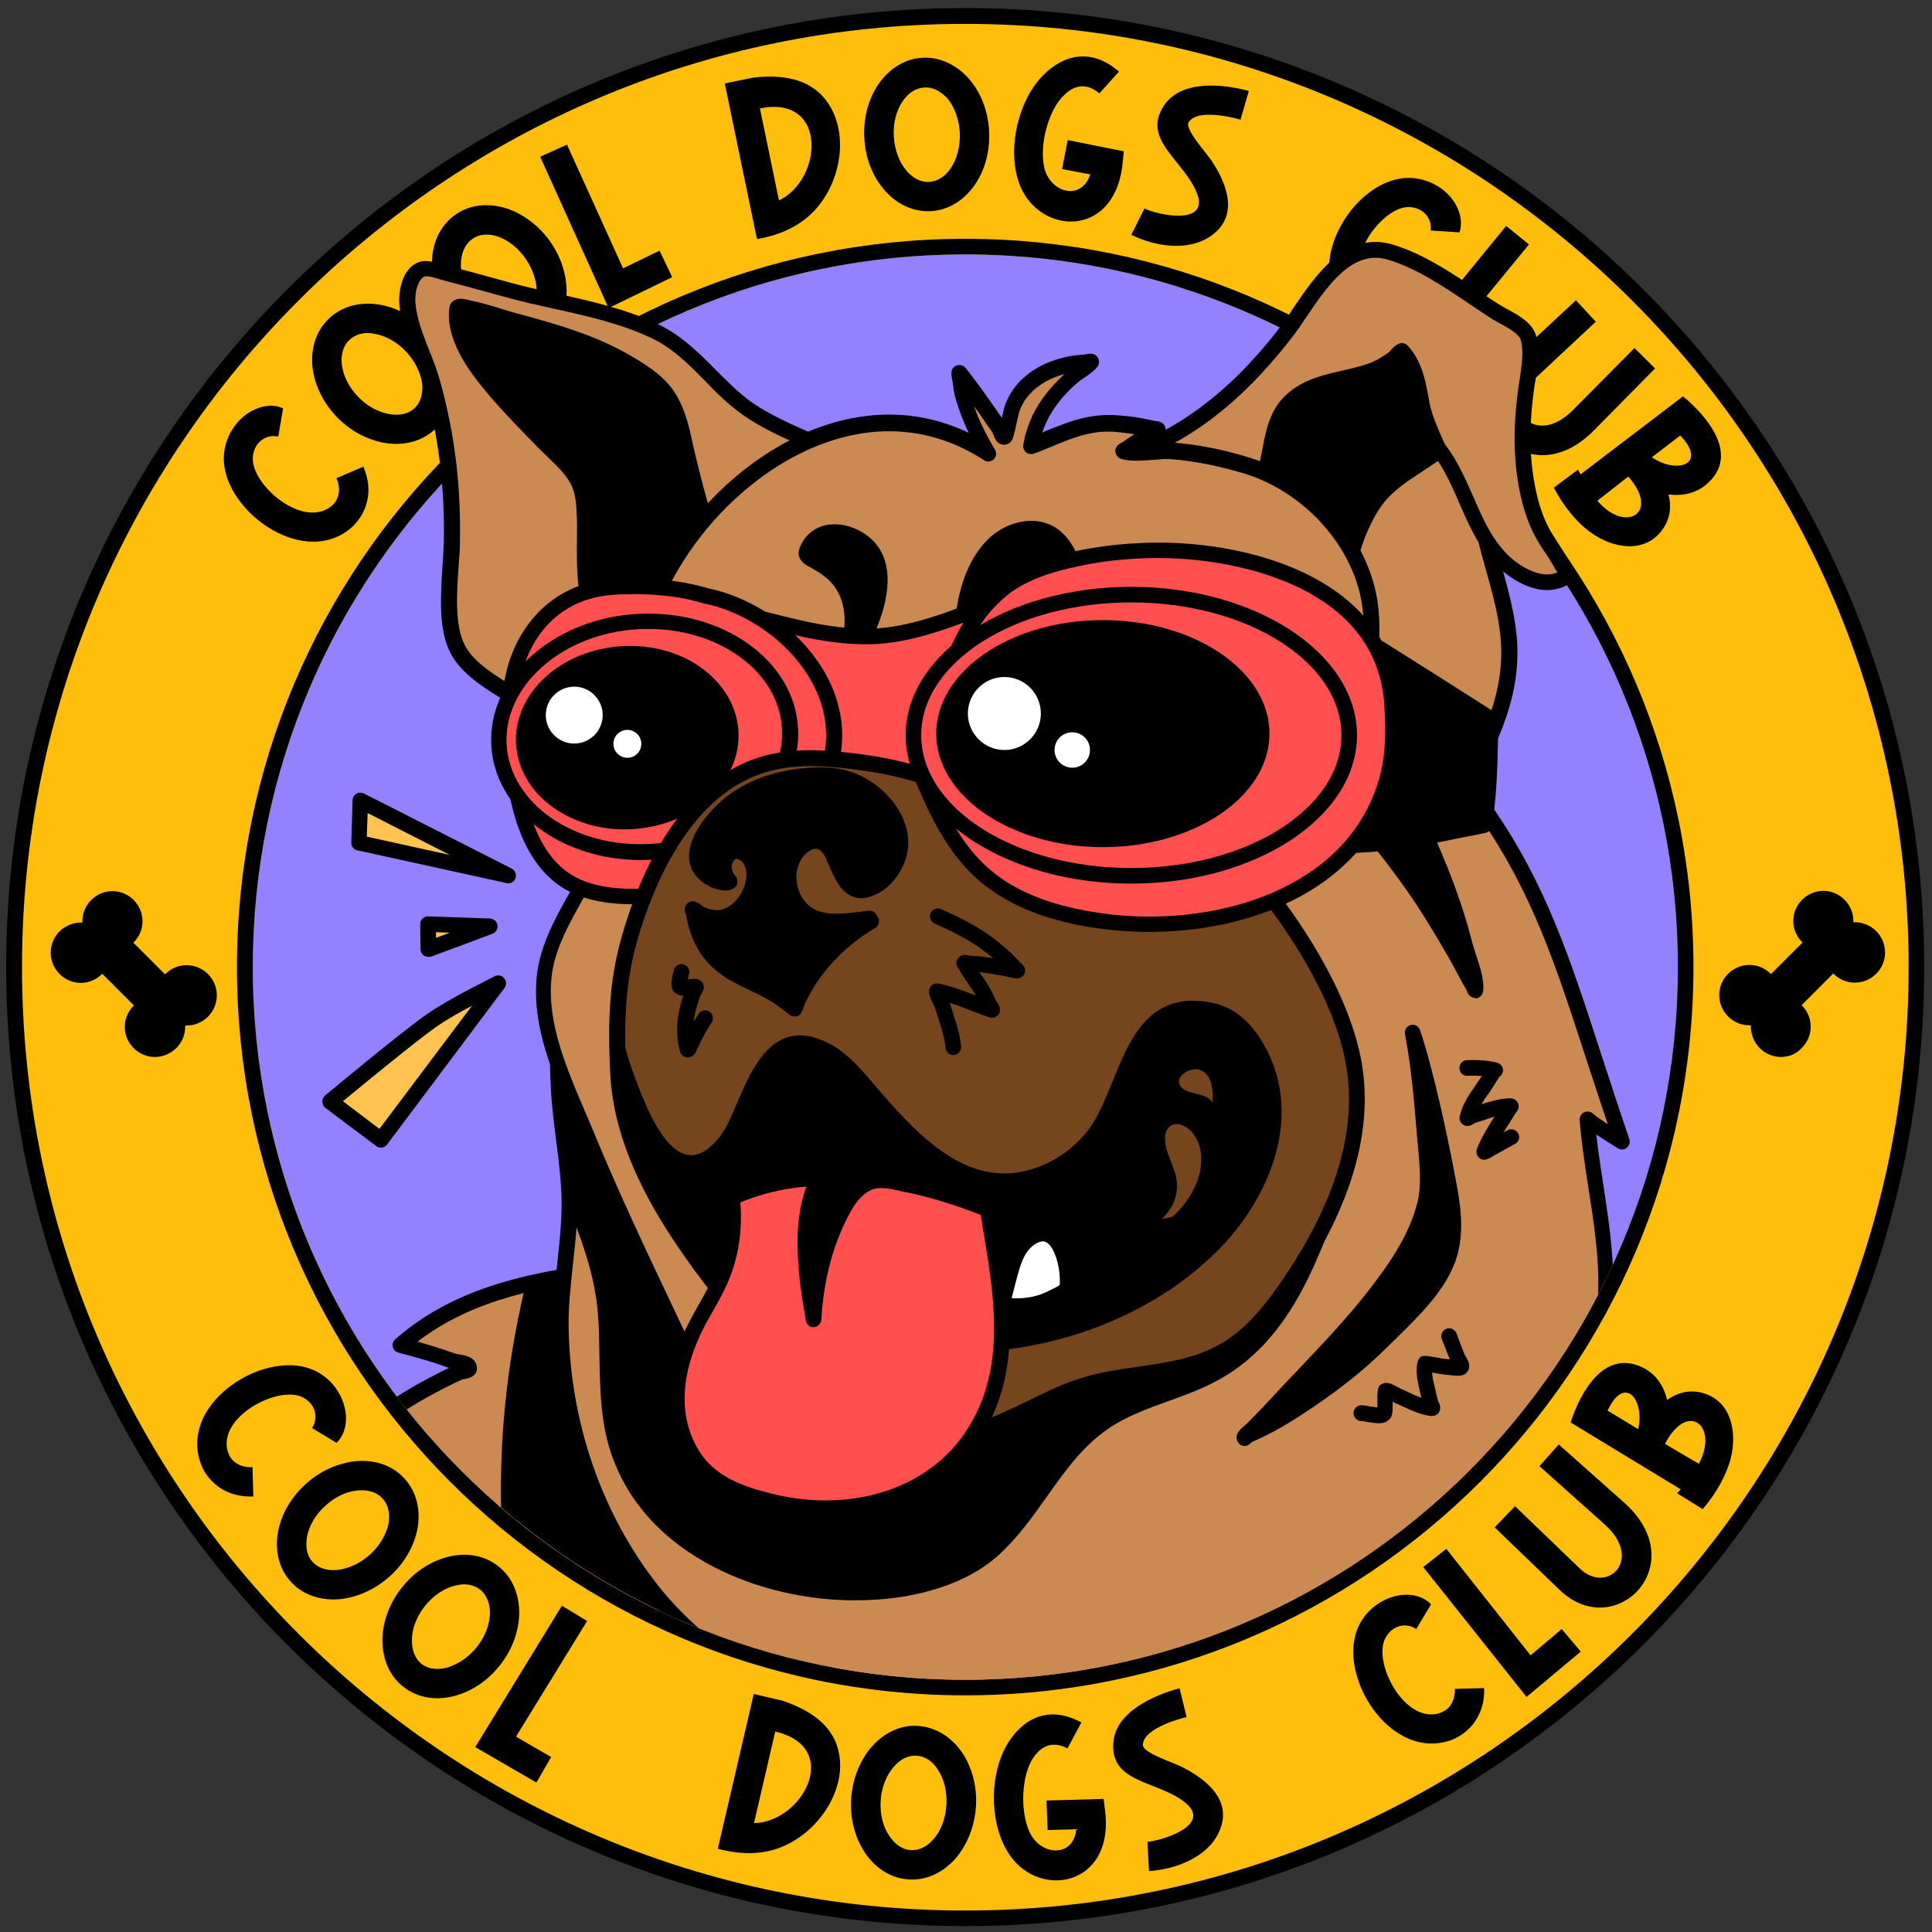 <?xml version="1.0" encoding="utf-8"?>
<!-- Generator: Adobe Illustrator 25.1.0, SVG Export Plug-In . SVG Version: 6.00 Build 0)  -->
<svg version="1.1" id="Layer_1" xmlns="http://www.w3.org/2000/svg" xmlns:xlink="http://www.w3.org/1999/xlink" x="0px" y="0px"
	 viewBox="0 0 720 720" style="enable-background:new 0 0 720 720;" xml:space="preserve">
<rect x="0" y="0" width="720" height="720" fill="#333333" stroke="none"/>
<style type="text/css">
	.st0{clip-path:url(#SVGID_2_);fill-rule:evenodd;clip-rule:evenodd;fill:#FFBE0B;}
	.st1{clip-path:url(#SVGID_2_);}
	.st2{clip-path:url(#SVGID_2_);fill-rule:evenodd;clip-rule:evenodd;fill:#9381FF;}
	.st3{clip-path:url(#SVGID_2_);fill-rule:evenodd;clip-rule:evenodd;}
	.st4{clip-path:url(#SVGID_4_);fill-rule:evenodd;clip-rule:evenodd;fill:#CC8A53;}
	.st5{clip-path:url(#SVGID_6_);fill-rule:evenodd;clip-rule:evenodd;}
	.st6{clip-path:url(#SVGID_6_);}
	.st7{clip-path:url(#SVGID_8_);}
	.st8{clip-path:url(#SVGID_8_);fill-rule:evenodd;clip-rule:evenodd;fill:#CC8A53;}
	.st9{clip-path:url(#SVGID_8_);fill-rule:evenodd;clip-rule:evenodd;}
	.st10{clip-path:url(#SVGID_10_);fill-rule:evenodd;clip-rule:evenodd;}
	.st11{clip-path:url(#SVGID_10_);}
	.st12{clip-path:url(#SVGID_12_);}
	.st13{clip-path:url(#SVGID_12_);fill-rule:evenodd;clip-rule:evenodd;fill:#CC8A53;}
	.st14{clip-path:url(#SVGID_14_);fill-rule:evenodd;clip-rule:evenodd;}
	.st15{clip-path:url(#SVGID_14_);}
	.st16{clip-path:url(#SVGID_16_);}
	.st17{clip-path:url(#SVGID_16_);fill-rule:evenodd;clip-rule:evenodd;fill:#CC8A53;}
	.st18{clip-path:url(#SVGID_16_);fill-rule:evenodd;clip-rule:evenodd;fill:#FF4F4F;}
	.st19{clip-path:url(#SVGID_16_);fill-rule:evenodd;clip-rule:evenodd;}
	.st20{clip-path:url(#SVGID_16_);fill-rule:evenodd;clip-rule:evenodd;fill:#75451D;}
	.st21{clip-path:url(#SVGID_18_);fill-rule:evenodd;clip-rule:evenodd;}
	.st22{clip-path:url(#SVGID_18_);}
	.st23{clip-path:url(#SVGID_18_);fill-rule:evenodd;clip-rule:evenodd;fill:#75451D;}
	.st24{clip-path:url(#SVGID_18_);fill-rule:evenodd;clip-rule:evenodd;fill:#FFFFFF;}
	.st25{clip-path:url(#SVGID_20_);}
	.st26{clip-path:url(#SVGID_20_);fill-rule:evenodd;clip-rule:evenodd;fill:#FF4F4F;}
	.st27{clip-path:url(#SVGID_20_);fill-rule:evenodd;clip-rule:evenodd;}
	.st28{clip-path:url(#SVGID_20_);fill-rule:evenodd;clip-rule:evenodd;fill:#FFFFFF;}
	.st29{clip-path:url(#SVGID_20_);fill-rule:evenodd;clip-rule:evenodd;fill:#FFC34F;}
</style>
<g>
	<defs>
		<polygon id="SVGID_1_" points="0,-216 846.4,-125.2 846.4,848 0,757.2 		"/>
	</defs>
	<clipPath id="SVGID_2_">
		<use xlink:href="#SVGID_1_"  style="overflow:visible;"/>
	</clipPath>
	<path class="st0" d="M359.7,5.9c195.6,0,354.5,158.8,354.5,354.5S555.4,714.9,359.7,714.9S5.3,556.1,5.3,360.4S164.1,5.9,359.7,5.9
		"/>
	<path class="st1" d="M359.7,717.8C162.7,717.8,2.3,557.5,2.3,360.4S162.7,3,359.7,3c197.1,0,357.4,160.3,357.4,357.4
		S556.8,717.8,359.7,717.8 M359.7,8.9C165.9,8.9,8.2,166.6,8.2,360.4C8.2,554.3,165.9,712,359.7,712s351.6-157.7,351.6-351.6
		C711.3,166.6,553.6,8.9,359.7,8.9"/>
	<path class="st2" d="M359.7,94.8c146.6,0,265.6,119,265.6,265.6S506.3,626,359.7,626S94.2,507,94.2,360.4S213.2,94.8,359.7,94.8"/>
	<path class="st3" d="M359.7,94.8c146.6,0,265.6,119,265.6,265.6S506.3,626,359.7,626S94.2,507,94.2,360.4S213.2,94.8,359.7,94.8
		 M359.7,89C209.9,89,88.3,210.6,88.3,360.4c0,149.8,121.6,271.4,271.4,271.4s271.4-121.6,271.4-271.4
		C631.1,210.6,509.5,89,359.7,89"/>
	<path class="st1" d="M116.3,532.2c2.9-4.6,0.6-9.9-4.3-11.8c-9.3-3.6-30.5,7.7-27.2,20.3c0.5,1.6,1.3,3.1,2.6,4.1
		c1.6,1.3,3.8,2.1,6.7,2l0.3,10.9c-5.8,0.2-10.6-1.5-14.1-4.5c-3.1-2.6-5.1-5.9-6.1-9.7c-5.7-21.5,24-40.1,41.7-33.3
		c6,2.3,10.5,7.3,12.3,13.4c1.6,5.4,0.6,10.9-2.8,14.1L116.3,532.2z"/>
	<path class="st1" d="M155.6,569.6c-1.2,6.4-4.7,12.8-10.4,17.9c-5.7,5.1-12.5,7.9-18.9,8.5c-6.9,0.5-13.5-1.6-18-6.6
		c-4.5-5-5.9-11.7-4.7-18.5c1.2-6.4,4.7-12.8,10.4-17.9c5.6-5.1,12.5-7.9,18.9-8.5c6.9-0.5,13.5,1.6,17.9,6.6
		C155.3,556,156.8,562.8,155.6,569.6 M142.6,558.5c-2.1-2.4-5.3-3.3-8.9-3.1c-4.1,0.3-8.6,2.2-12.4,5.7c-3.8,3.4-6.2,7.7-6.9,11.7
		c-0.6,3.6-0.1,6.9,2.1,9.3c2.1,2.3,5.4,3.3,9,3c4.1-0.4,8.5-2.3,12.3-5.7c3.8-3.4,6.2-7.7,7-11.7
		C145.4,564.1,144.7,560.8,142.6,558.5"/>
	<path class="st1" d="M193.5,601.2c-0.1,6.5-2.5,13.5-7.2,19.4c-4.7,6-10.9,9.9-17.2,11.5c-6.7,1.7-13.5,0.7-18.8-3.5
		c-5.3-4.1-7.8-10.5-7.8-17.5c0.1-6.5,2.5-13.5,7.2-19.4c4.7-6,10.9-9.9,17.2-11.5c6.7-1.7,13.5-0.7,18.8,3.5
		C191,587.8,193.5,594.2,193.5,601.2 M178.9,592.4c-2.5-2-5.8-2.4-9.3-1.5c-4,1-8.1,3.6-11.3,7.7c-3.2,4-4.8,8.6-4.8,12.7
		c0,3.6,1.1,6.8,3.6,8.8c2.4,1.9,5.9,2.3,9.4,1.4c3.9-1.1,8-3.7,11.2-7.7c3.2-4,4.8-8.6,4.9-12.7
		C182.6,597.5,181.3,594.3,178.9,592.4"/>
	<polygon class="st1" points="218.8,604.1 192.3,647.2 205.4,654.8 199.9,664.3 177.1,651.1 209.4,598.4 	"/>
	<path class="st1" d="M291.6,633.8c12.2,4.1,21.3,11.1,21.5,23.9c0.1,12.3-9.1,25.5-22,30.7c-6,2.4-13.7,3.2-23.6,0.6l13.4-57.7
		L291.6,633.8z M281,679.4c3.4,0,6.6-1.1,9.5-2.7c12.7-7.1,19-26.6-1.6-31.4L281,679.4z"/>
	<path class="st1" d="M358.6,653.2c3.6,5.4,5.6,12.5,5.1,20.1c-0.5,7.6-3.4,14.4-7.6,19.3c-4.6,5.2-10.8,8.3-17.5,7.8
		c-6.7-0.4-12.4-4.2-16.3-10c-3.6-5.4-5.6-12.5-5.1-20.1c0.5-7.6,3.4-14.4,7.6-19.3c4.6-5.2,10.8-8.3,17.4-7.8
		C349,643.7,354.7,647.5,358.6,653.2 M341.6,654.3c-3.2-0.2-6.1,1.3-8.5,4.1c-2.7,3.1-4.6,7.6-4.9,12.7c-0.3,5.1,0.9,9.8,3.3,13.2
		c2,3,4.8,5,7.9,5.2c3.1,0.2,6.2-1.4,8.5-4.1c2.7-3.1,4.5-7.6,4.8-12.7c0.3-5.1-0.9-9.8-3.2-13.2
		C347.6,656.4,344.7,654.5,341.6,654.3"/>
	<path class="st1" d="M397.8,651.6c-5.6-3-9.8-0.8-12.6,3.3c-4.5,6.4-5.2,19.8-1.5,27.9c4.2,9,16.4,9.5,17.4-1.1l-10.7,0.3l-0.4-11
		l21.3-0.6l0.6,5c3.1,28.4-26.2,32.7-36.7,14.2c-6.6-11.3-6.4-29.1,0.5-40.1c5.6-9,15.1-14.2,27.3-7.6L397.8,651.6z"/>
	<path class="st1" d="M442.2,639.9c0,0-15.9,3.6-16.3,10.3c-0.2,3.1,11.5,6.6,15,8.5c9.7,5,18.6,13,13.3,24.2
		c-4.5,9.6-16.6,13.8-26,14.4l-0.6-10.9c5.5-0.5,22.5-5.8,15.4-13.4c-3.3-3.4-8.3-5.4-12.8-7.2c-8.7-3.4-16-6.2-15.3-16.3
		c1-14.9,24.7-20.3,24.7-20.3L442.2,639.9z"/>
	<path class="st1" d="M527.8,607.1c-4.6-3-9.9-0.7-11.9,4.2c-3.7,9.3,7.5,30.5,20.1,27.3c1.6-0.5,3.1-1.3,4.1-2.5
		c1.3-1.5,2.1-3.8,2.1-6.7l10.9-0.3c0.2,5.8-1.6,10.5-4.6,14c-2.6,3-6,5.1-9.7,6c-21.6,5.5-39.9-24.3-33-41.9
		c2.3-5.9,7.4-10.4,13.5-12.2c5.4-1.5,10.9-0.5,14,2.9L527.8,607.1z"/>
	<polygon class="st1" points="539,577.2 570.4,616.9 582,607.1 589.1,615.5 568.9,632.4 530.4,584 	"/>
	<path class="st1" d="M564.6,561.3l24.2,23.3c10.1,9.7,23.9-3.4,9.2-16.5l-24.3-21.7l7.2-8.1l24.4,21.7
		c25.9,23.1-3.5,52.4-24.1,32.5l-24.2-23.3L564.6,561.3z"/>
	<path class="st1" d="M634.1,519c11,2.7,13.4,14.6,10.9,24.4c-1.4,5.8-5.4,13.3-10.5,19l-9.5-5.9c0.5-0.5,0.9-1,1.3-1.5l-41-24.9
		c3.7-11.3,12.5-27.4,26.8-20.5c4.8,2.3,7.8,6.6,9.1,11.8c0.1,0,0.1,0.2,0.1,0.3C624.8,519.2,629.1,517.8,634.1,519 M610.5,532.6
		c2.5-10.8-5-20.6-11.4-6.9L610.5,532.6z M633.1,545.5c7.6-14.1-4.2-23.7-12.6-7.4L633.1,545.5z"/>
	<path class="st1" d="M103.7,162.7c-5.4-1.1-9.5,3.1-9.5,8.3c0,10,18.2,25.6,28.8,18c1.4-1,2.4-2.3,2.9-3.9c0.7-1.9,0.6-4.3-0.5-6.9
		l10-4.3c2.3,5.3,2.4,10.4,0.9,14.7c-1.3,3.8-3.7,6.9-6.8,9.2c-18,13.1-46-7.9-46.1-26.8c0-6.4,3-12.4,8-16.3
		c4.5-3.4,10-4.5,14.1-2.5L103.7,162.7z"/>
	<path class="st1" d="M140.6,113.4c6.4,0.9,13,4.1,18.4,9.5c5.3,5.4,8.5,12.1,9.3,18.5c0.8,6.9-1,13.5-5.8,18.2
		c-4.8,4.7-11.4,6.5-18.3,5.6c-6.4-0.9-13-4.1-18.4-9.5c-5.3-5.4-8.5-12.1-9.3-18.5c-0.8-6.9,1-13.5,5.8-18.2
		C127.1,114.2,133.8,112.5,140.6,113.4 M130.1,126.8c-2.3,2.2-3.1,5.5-2.7,9.1c0.5,4.1,2.6,8.5,6.2,12.1c3.6,3.7,7.9,5.8,12,6.4
		c3.6,0.5,6.9-0.2,9.1-2.5c2.2-2.2,3-5.5,2.6-9.1c-0.6-4-2.7-8.4-6.3-12.1c-3.6-3.7-7.9-5.8-12-6.4
		C135.6,123.7,132.3,124.6,130.1,126.8"/>
	<path class="st1" d="M188.9,77.7c6.1,2.1,12.1,6.4,16.4,12.7c4.3,6.3,6.2,13.4,5.8,19.9c-0.4,6.9-3.4,13.1-9,16.9
		c-5.5,3.8-12.4,4.3-19,2.1c-6.1-2.1-12.1-6.4-16.3-12.7c-4.3-6.3-6.2-13.4-5.8-19.9c0.4-6.9,3.4-13.1,9-16.9
		C175.4,76.1,182.3,75.6,188.9,77.7 M176.1,89c-2.6,1.8-4,4.8-4.3,8.4c-0.3,4.1,1,8.8,3.9,13c2.9,4.3,6.8,7.2,10.7,8.5
		c3.4,1.1,6.8,1,9.4-0.8c2.6-1.7,4-4.9,4.2-8.5c0.2-4.1-1.1-8.7-4-13c-2.9-4.3-6.8-7.2-10.6-8.5C182,87,178.6,87.2,176.1,89"/>
	<polygon class="st1" points="211.3,53.9 232.2,100 245.8,93.4 250.5,103.3 226.8,114.8 201.3,58.4 	"/>
	<path class="st1" d="M280.8,28.9c12.8-1.4,24,1.1,29.6,12.7c5.3,11.1,2.5,27-7.1,37.1c-4.4,4.6-11.1,8.7-21.2,10.4l-12-58
		L280.8,28.9z M290.3,74.7c3-1.4,5.5-3.7,7.5-6.4c8.6-11.8,6.1-32.1-14.6-27.9L290.3,74.7z"/>
	<path class="st1" d="M361.3,29.6c4.2,4.9,7,11.8,7.3,19.4c0.4,7.6-1.7,14.7-5.4,20c-4,5.7-9.8,9.4-16.5,9.7
		c-6.7,0.3-12.8-2.8-17.3-8.1c-4.2-4.9-7-11.8-7.3-19.4c-0.4-7.6,1.7-14.7,5.4-20c4-5.7,9.8-9.4,16.5-9.7
		C350.6,21.2,356.8,24.4,361.3,29.6 M344.5,32.6c-3.2,0.2-6,2-8,5c-2.4,3.4-3.7,8-3.4,13.2c0.3,5.1,2,9.6,4.7,12.8
		c2.3,2.7,5.3,4.4,8.5,4.2c3.1-0.2,6-2.1,8-5.1c2.3-3.4,3.6-8,3.4-13.2c-0.3-5.1-2-9.6-4.6-12.8C350.6,34,347.6,32.4,344.5,32.6"/>
	<path class="st1" d="M409.7,34.8c-4.8-4.1-9.4-3-13,0.5c-5.8,5.3-9.4,18.2-7.6,26.9c2.1,9.7,13.9,12.9,17.2,2.8l-10.5-2l2.1-10.8
		l20.9,4.2l-0.5,5c-3.2,28.4-32.7,26.1-38.9,5.7c-3.9-12.5,0.2-29.8,9.3-39c7.4-7.6,17.9-10.5,28.3-1.4L409.7,34.8z"/>
	<path class="st1" d="M462.3,44.6c0,0-15.6-4.7-19.3,0.9c-1.7,2.6,6.7,11.5,8.8,14.8c5.9,9.1,9.7,20.5-0.5,27.6
		c-8.7,6.1-21.3,3.8-29.7-0.4l4.9-9.8c5,2.4,22.4,6.1,20.1-4c-1.2-4.6-4.6-8.8-7.6-12.6c-5.9-7.3-10.8-13.3-5.2-21.8
		c8.3-12.5,31.5-5.4,31.6-5.4L462.3,44.6z"/>
	<path class="st1" d="M533.2,85.9c0.5-5.5-3.9-9.1-9.1-8.7c-10,1-23.8,20.6-15.2,30.3c1.2,1.2,2.5,2.1,4.1,2.5
		c2,0.5,4.3,0.2,6.9-1.2l5.2,9.6c-5.1,2.8-10.1,3.4-14.6,2.3c-3.9-1-7.2-3-9.8-5.9c-14.8-16.7,3.4-46.6,22.3-48.4
		c6.3-0.6,12.7,1.8,17,6.4c3.8,4.1,5.4,9.5,3.9,13.8L533.2,85.9z"/>
	<polygon class="st1" points="569.8,91.1 537.7,130.2 549.7,139.5 542.9,148.2 522.2,132 561.3,84.2 	"/>
	<path class="st1" d="M594.7,119.9l-24.5,22.9c-10.3,9.6,2.1,24,16,10l22.9-23.1l7.7,7.6l-22.9,23.2c-24.4,24.6-52.1-6.2-31.2-25.7
		l24.6-22.9L594.7,119.9z"/>
	<path class="st1" d="M619.6,197.3c-6.6,9.2-18.5,7.1-26.7,1.2c-4.9-3.4-10.4-9.9-13.8-16.8l9-6.7c0.3,0.6,0.6,1.2,0.9,1.8
		l38.2-29.1c9.2,7.6,21,21.7,9.2,32.4c-3.9,3.6-9,4.8-14.3,4.2c-0.1,0-0.2,0-0.3,0C622.9,188.5,622.6,193,619.6,197.3 M595.3,186.6
		c10.3,12.3,23.6,4.7,11.5-9L595.3,186.6z M615.6,170.4c9.1,6.3,21,2.9,10.6-8.1L615.6,170.4z"/>
	<path class="st3" d="M657.8,376.9c-3.2,3.2-8.5,3.2-11.7,0c-3.2-3.2-3.2-8.5,0-11.7c3.2-3.2,8.5-3.2,11.7,0
		c0.8,0.8,1.4,1.7,1.8,2.6l16.8-16.8c-1-0.4-1.9-1-2.6-1.8c-3.2-3.2-3.2-8.5,0-11.7c3.2-3.2,8.5-3.2,11.7,0c3.2,3.2,3.2,8.5,0,11.7
		c-0.6,0.6-1.3,1.1-2,1.5l0.5,0.5c0.4-0.7,0.9-1.4,1.5-2c3.2-3.2,8.5-3.2,11.7,0c3.2,3.2,3.2,8.5,0,11.7c-3.2,3.2-8.5,3.2-11.7,0
		c-0.8-0.8-1.4-1.7-1.8-2.6l-16.8,16.8c1,0.4,1.9,1,2.6,1.8c3.2,3.2,3.2,8.5,0,11.7c-3.2,3.2-8.5,3.2-11.7,0
		C654.6,385.4,654.6,380.1,657.8,376.9L657.8,376.9z"/>
	<path class="st1" d="M663.7,393.9c-2.9,0-5.7-1.1-7.9-3.3c-2.3-2.3-3.4-5.4-3.3-8.5c-3.1,0.1-6.1-0.9-8.5-3.3
		c-4.4-4.4-4.4-11.5,0-15.9c4.4-4.4,11.5-4.4,15.9,0c0,0,0.1,0.1,0.1,0.1l11.8-11.8c-0.1,0-0.1-0.1-0.2-0.1
		c-2.1-2.1-3.3-4.9-3.3-7.9c0-3,1.2-5.8,3.3-7.9c2.1-2.1,4.9-3.3,7.9-3.3c3,0,5.8,1.2,7.9,3.3c2.1,2.1,3.3,4.9,3.3,7.9
		c0,0.2,0,0.4,0,0.5c3-0.1,6.1,0.9,8.5,3.3c4.4,4.4,4.4,11.5,0,15.9c-4.4,4.4-11.5,4.4-15.9,0c0,0-0.1-0.1-0.1-0.1l-11.8,11.8
		c0,0,0.1,0.1,0.1,0.1c2.1,2.1,3.3,4.9,3.3,7.9c0,3-1.2,5.8-3.3,7.9C669.5,392.8,666.6,393.9,663.7,393.9 M657.9,373.9
		c0.8,0,1.5,0.3,2.1,0.9c1.1,1.1,1.1,3,0,4.1c-2.1,2.1-2.1,5.5,0,7.6c2.1,2.1,5.5,2.1,7.6,0c1-1,1.6-2.4,1.6-3.8
		c0-1.4-0.6-2.8-1.6-3.8c-0.5-0.5-1.1-0.9-1.7-1.2c-0.9-0.4-1.5-1.2-1.7-2.1c-0.2-1,0.1-1.9,0.8-2.6l16.8-16.8
		c0.7-0.7,1.7-1,2.6-0.8c1,0.2,1.8,0.8,2.1,1.7c0.3,0.6,0.7,1.2,1.2,1.7c2.1,2.1,5.5,2.1,7.6,0c2.1-2.1,2.1-5.5,0-7.6
		c-2.1-2.1-5.5-2.1-7.6,0c-0.4,0.4-0.7,0.8-0.9,1.3c-0.4,0.8-1.2,1.4-2.1,1.5c-0.9,0.1-1.8-0.2-2.5-0.8l-0.5-0.5
		c-0.7-0.7-1-1.6-0.8-2.5c0.1-0.9,0.7-1.7,1.5-2.1c0.5-0.2,0.9-0.6,1.3-0.9c1-1,1.6-2.4,1.6-3.8c0-1.4-0.6-2.8-1.6-3.8
		c-2-2-5.6-2-7.6,0c-1,1-1.6,2.4-1.6,3.8c0,1.4,0.6,2.8,1.6,3.8c0.5,0.5,1.1,0.9,1.7,1.2c0.9,0.4,1.5,1.2,1.7,2.1
		c0.2,1-0.1,1.9-0.8,2.6l-16.8,16.8c-0.7,0.7-1.7,1-2.6,0.8c-1-0.2-1.8-0.8-2.1-1.7c-0.3-0.6-0.7-1.2-1.2-1.7
		c-2.1-2.1-5.5-2.1-7.6,0c-2.1,2.1-2.1,5.5,0,7.6c2.1,2.1,5.5,2.1,7.6,0c0,0,0,0,0.1-0.1l0,0C656.4,374.2,657.1,373.9,657.9,373.9"
		/>
	<path class="st3" d="M63.6,376.8c3.2,3.2,8.5,3.2,11.7,0c3.2-3.2,3.2-8.5,0-11.7c-3.2-3.2-8.5-3.2-11.7,0c-0.8,0.8-1.4,1.7-1.8,2.6
		L45,350.9c1-0.4,1.9-1,2.6-1.8c3.2-3.2,3.2-8.5,0-11.7c-3.2-3.2-8.5-3.2-11.7,0c-3.2,3.2-3.2,8.5,0,11.7c0.6,0.6,1.3,1.1,2,1.5
		l-0.5,0.5c-0.4-0.7-0.9-1.4-1.5-2c-3.2-3.2-8.5-3.2-11.7,0c-3.2,3.2-3.2,8.5,0,11.7c3.2,3.2,8.5,3.2,11.7,0
		c0.8-0.8,1.4-1.7,1.8-2.6L54.5,375c-1,0.4-1.9,1-2.6,1.8c-3.2,3.2-3.2,8.5,0,11.7c3.2,3.2,8.5,3.2,11.7,0
		C66.8,385.3,66.8,380,63.6,376.8L63.6,376.8z"/>
	<path class="st1" d="M57.7,393.9c-3,0-5.8-1.2-7.9-3.3c-2.1-2.1-3.3-4.9-3.3-7.9c0-3,1.2-5.8,3.3-7.9c0,0,0.1-0.1,0.1-0.1
		l-11.8-11.8c0,0-0.1,0.1-0.1,0.1c-2.1,2.1-4.9,3.3-7.9,3.3c-3,0-5.8-1.2-7.9-3.3c-4.4-4.4-4.4-11.5,0-15.9c2.2-2.2,5.3-3.4,8.5-3.3
		c0-0.2,0-0.4,0-0.5c0-3,1.2-5.8,3.3-7.9c2.1-2.1,4.9-3.3,7.9-3.3s5.8,1.2,7.9,3.3c2.1,2.1,3.3,4.9,3.3,7.9c0,3-1.2,5.8-3.3,7.9
		c-0.1,0-0.1,0.1-0.1,0.1l11.8,11.8c0,0,0.1-0.1,0.1-0.1c4.4-4.4,11.5-4.4,15.9,0c4.4,4.4,4.4,11.5,0,15.9c-2.3,2.3-5.4,3.4-8.5,3.3
		c0,0.2,0,0.4,0,0.5c0,3-1.2,5.8-3.3,7.9C63.5,392.7,60.7,393.9,57.7,393.9 M37.7,355.3c0.8,0,1.5,0.3,2.1,0.9L56.6,373
		c0.7,0.7,1,1.7,0.8,2.6c-0.2,1-0.8,1.8-1.7,2.1c-0.6,0.3-1.2,0.7-1.7,1.2c-1,1-1.6,2.4-1.6,3.8c0,1.4,0.6,2.8,1.6,3.8
		c1,1,2.4,1.6,3.8,1.6c1.4,0,2.8-0.6,3.8-1.6c1-1,1.6-2.4,1.6-3.8c0-1.4-0.6-2.8-1.6-3.8c-1.1-1.1-1.1-3,0-4.1
		c1.1-1.1,2.9-1.2,4.1-0.1c0,0,0.1,0.1,0.1,0.1c2.1,2.1,5.5,2.1,7.6,0c2.1-2.1,2.1-5.5,0-7.6c-2.1-2.1-5.5-2.1-7.6,0
		c-0.5,0.5-0.9,1.1-1.2,1.7c-0.4,0.9-1.2,1.5-2.1,1.7c-1,0.2-1.9-0.1-2.6-0.8L42.9,353c-0.7-0.7-1-1.7-0.8-2.6
		c0.2-1,0.8-1.8,1.7-2.1c0.6-0.3,1.2-0.7,1.7-1.2c1-1,1.6-2.4,1.6-3.8c0-1.4-0.6-2.8-1.6-3.8c-2-2-5.6-2-7.6,0c-1,1-1.6,2.4-1.6,3.8
		c0,1.4,0.6,2.8,1.6,3.8c0.4,0.4,0.8,0.7,1.3,0.9c0.8,0.4,1.4,1.2,1.5,2.1c0.1,0.9-0.2,1.8-0.8,2.5l-0.5,0.5c-0.7,0.7-1.6,1-2.5,0.8
		c-0.9-0.1-1.7-0.7-2.1-1.5c-0.3-0.5-0.6-0.9-0.9-1.3c-2-2-5.6-2-7.6,0c-2.1,2.1-2.1,5.5,0,7.6c2,2,5.6,2,7.6,0
		c0.5-0.5,0.9-1.1,1.2-1.7c0.4-0.9,1.2-1.5,2.1-1.7C37.3,355.3,37.5,355.3,37.7,355.3"/>
</g>
<g>
	<defs>
		<path id="SVGID_3_" d="M347.6,59.9c-60.4,0-167.5-38-212.1-3.9c-63.7,48.5-41.3,218.3-41.3,304.5C94.2,507,213.2,626,359.7,626
			s265.6-119,265.6-265.6c0-60.4-22.1-262.4-56.2-307.1c-15.1-19.9-34-26.7-55.4-26.7C466.5,26.7,406.9,59.9,347.6,59.9"/>
	</defs>
	<clipPath id="SVGID_4_">
		<use xlink:href="#SVGID_3_"  style="overflow:visible;"/>
	</clipPath>
	<path class="st4" d="M227.9,473.1c-28.2,3.5-56.6,8.8-78.6,28.1c6.4,1.7,12.9,3.5,19.2,5.8c2.1,0.8,6.1,0.4,6.3,2.6
		c0.1,1.2-2.3,1-3.4,1.5c-3.6,1.6-7,3.3-10.5,5.2c-9.8,5.2-20.9,12.1-27.3,21.5c31.7,31.6,67.6,63.8,111.2,77.7
		c20.6,6.6,44.1,10.5,65,2.8"/>
</g>
<g>
	<defs>
		<path id="SVGID_5_" d="M149.3,501.2c6.4,1.7,12.9,3.5,19.2,5.8c2.1,0.8,6.1,0.4,6.3,2.6c0.1,1.2-2.3,1-3.4,1.5
			c-3.6,1.6-7,3.3-10.5,5.2c-3.6,1.9-7.5,4.1-11.1,6.5c37.7,48.7,91.9,83.9,154.3,97.3c1.9-0.5,3.9-1.1,5.8-1.8l-81.8-145.2
			C199.7,476.6,171.3,481.9,149.3,501.2"/>
	</defs>
	<clipPath id="SVGID_6_">
		<use xlink:href="#SVGID_5_"  style="overflow:visible;"/>
	</clipPath>
	<path class="st5" d="M205,456.2c-11.3,36.4-16.7,72.9-15.2,111c0.3,8.7,0.5,17.4,1.1,26.1c0.1,1.5-0.3,7.6,0.8,8.7
		c23.4,23.5,57.1,33.3,89.2,36.9c0.2,0,5,0.5,5.7,0.6c1.5,0.1,3.1,0.2,4.7,0.2c4.5,0.1,24.2,1,25.3-7c1-7.6-4.5-14.9-8.8-20.4
		c-9.3-12.2-21-22.4-30.9-34.2c-29.1-34.7-47.9-74.4-53.1-119.5"/>
	<path class="st6" d="M296.2,642.7c-1.7,0-3.2,0-4.4-0.1l-0.7,0c-1.6,0-3.2-0.1-4.8-0.2c-0.8-0.1-5.6-0.6-5.8-0.6
		c-39.8-4.4-70.4-17.1-90.9-37.7c-1.6-1.6-1.7-4.6-1.6-8.9c0-0.7,0-1.3,0-1.6c-0.5-6.3-0.7-12.7-0.9-18.9c-0.1-2.4-0.2-4.9-0.2-7.3
		c-1.4-37.3,3.6-73.9,15.4-112c0.5-1.5,2.1-2.4,3.7-1.9c1.5,0.5,2.4,2.1,1.9,3.7c-11.6,37.4-16.5,73.4-15.1,110
		c0.1,2.5,0.2,4.9,0.3,7.4c0.2,6.1,0.4,12.5,0.9,18.7c0,0.4,0,1.2,0,2.1c0,1.1,0,4,0.2,5c19.5,19.4,48.9,31.5,87.1,35.7
		c0.4,0,4.9,0.5,5.6,0.6c1.5,0.1,3,0.2,4.5,0.2l0.8,0c19.4,0.5,21.4-3.3,21.6-4.5c0.9-6.4-4.2-13-8.2-18.3
		c-5.1-6.7-11.1-12.9-16.9-19c-4.7-4.9-9.5-9.9-13.9-15.1c-30.7-36.7-48.8-77.4-53.7-121c-0.2-1.6,1-3,2.6-3.2c1.6-0.2,3,1,3.2,2.6
		c4.8,42.5,22.5,82.2,52.4,118c4.3,5.1,9,10.1,13.6,14.8c5.9,6.2,12,12.5,17.3,19.5c4.5,5.8,10.6,13.8,9.4,22.6
		C318.2,641.7,304.8,642.7,296.2,642.7 M194.1,600.5L194.1,600.5L194.1,600.5z"/>
</g>
<g>
	<defs>
		<path id="SVGID_7_" d="M347.6,59.9c-60.4,0-167.5-38-212.1-3.9c-63.7,48.5-41.3,218.3-41.3,304.5C94.2,507,213.2,626,359.7,626
			s265.6-119,265.6-265.6c0-60.4-22.1-262.4-56.2-307.1c-15.1-19.9-34-26.7-55.4-26.7C466.5,26.7,406.9,59.9,347.6,59.9"/>
	</defs>
	<clipPath id="SVGID_8_">
		<use xlink:href="#SVGID_7_"  style="overflow:visible;"/>
	</clipPath>
	<path class="st7" d="M284.4,625.5c-12.1,0-25.6-2.4-40.6-7.2c-43.6-13.9-79.8-45.9-112.3-78.4c-1-1-1.1-2.5-0.4-3.7
		c6.9-10.2,18.8-17.4,28.3-22.4c3-1.6,5.5-2.9,7.9-4c-6.6-2.5-13.5-4.3-18.8-5.7c-1-0.3-1.9-1.1-2.1-2.1c-0.3-1.1,0.1-2.2,0.9-2.9
		c23-20.2,52.2-25.3,80.2-28.8c1.6-0.2,3.1,0.9,3.3,2.5c0.2,1.6-0.9,3.1-2.5,3.3c-25.3,3.2-51.6,7.7-72.7,23.9
		c4.3,1.2,9.2,2.7,13.9,4.4c0.4,0.1,1.1,0.3,1.8,0.4c2.1,0.3,6,0.9,6.4,4.7c0.2,1.6-0.4,3.7-4.4,4.4c-0.3,0-0.6,0.1-0.8,0.1
		c-3,1.3-6.2,2.9-10.3,5.1c-8.3,4.4-18.4,10.4-24.8,18.6c31.6,31.4,66.6,61.9,108.2,75.2c25.5,8.2,46.2,9.1,63.1,2.8
		c1.5-0.6,3.2,0.2,3.8,1.7c0.6,1.5-0.2,3.2-1.7,3.8C302.7,624,294,625.5,284.4,625.5"/>
	<path class="st8" d="M194.5,261.6c-7.6-4.8-19.3-10.7-23.8-19.3c-5.6-10.6-2.5-28.4-2.3-39.8c0.4-20.5-1.8-39.4-7.2-59.2
		c-2.7-10.1-8.6-19.6-9.4-30.1c-0.3-4,0.9-10.5,4.9-12.5c2.6-1.2,7,0.7,9.6,1.4c8,2,15.9,4.2,23.8,6.4c17.9,4.8,37.1,7.2,53.9,15.2
		c14.3,6.8,22,20.2,34.8,29c12.6,8.8,27.9,12.6,40.8,21"/>
	<path class="st7" d="M194.5,264.5c-0.5,0-1.1-0.1-1.6-0.5c-1.2-0.8-2.5-1.5-3.9-2.4c-7.5-4.5-16.8-10.1-21-18
		c-4.7-8.9-3.8-21.5-3.1-32.6c0.2-3.1,0.4-6.1,0.5-8.7c0.4-20.7-1.9-39.2-7.1-58.3c-1-3.7-2.4-7.2-3.9-11
		c-2.5-6.2-5.1-12.7-5.6-19.7c-0.3-4,0.7-12.5,6.5-15.3c3-1.5,6.8-0.3,9.8,0.6c0.7,0.2,1.3,0.4,1.8,0.5c5.6,1.4,11.2,2.9,16.6,4.4
		c2.4,0.7,4.8,1.3,7.3,2c5.4,1.5,11.1,2.7,16.6,3.9c12.7,2.8,25.8,5.7,37.8,11.4c8.7,4.2,15.2,10.6,21.4,16.9
		c4.3,4.3,8.7,8.8,13.8,12.4c6.4,4.4,13.4,7.5,20.8,10.8c6.7,3,13.6,6,19.9,10.1c1.4,0.9,1.7,2.7,0.9,4c-0.9,1.4-2.7,1.7-4,0.9
		c-5.9-3.9-12.6-6.8-19.1-9.7c-7.3-3.2-14.9-6.6-21.8-11.4c-5.6-3.9-10.2-8.5-14.6-13.1c-6.1-6.2-11.9-12-19.7-15.7
		c-11.4-5.4-24.2-8.3-36.6-11c-5.5-1.2-11.3-2.5-16.8-4c-2.4-0.7-4.9-1.3-7.3-2c-5.4-1.5-10.9-3-16.4-4.4c-0.6-0.2-1.4-0.4-2.1-0.6
		c-1.5-0.5-4.5-1.4-5.5-0.9c-2.3,1.1-3.6,5.9-3.3,9.6c0.5,6.1,2.8,11.9,5.2,18c1.5,3.7,3,7.6,4.1,11.6c5.4,19.7,7.7,38.7,7.3,60
		c0,2.7-0.3,5.7-0.5,8.9c-0.7,9.8-1.5,22,2.4,29.4c3.4,6.5,12,11.6,18.9,15.8c1.4,0.8,2.7,1.6,4,2.4c1.4,0.9,1.8,2.7,0.9,4
		C196.4,264,195.5,264.5,194.5,264.5"/>
	<path class="st9" d="M263.5,197c-2.5-8.7-5-17.4-7.1-26.3c-1.7-7.2-2.9-14.9-6.5-21.4c-3.6-6.5-10.1-10.6-16.4-14.3
		c-13.1-7.6-27.6-11.6-42.1-15.6c-5.4-1.5-10.8-3.4-16.3-4.6c-1.3-0.3-4.5-1.5-4.8,0.1c-1.3,7.7,3.6,16.6,8,22.7
		c7,9.7,15.7,18.3,24,26.9c4.2,4.4,9.6,8.6,12.6,14c2.6,4.5,2.7,10,2.9,15c0.5,13.5-2.5,33.6,9.4,43.4c11.4,9.4,31.3,7.8,41.4-3.1"
		/>
	<path class="st7" d="M245.9,246.1c-7.5,0-14.8-2.2-20.4-6.8c-10.8-8.9-10.6-24.8-10.5-37.5c0-2.9,0.1-5.6,0-8.1l0-0.3
		c-0.2-4.7-0.3-9.6-2.5-13.4c-2-3.6-5.3-6.7-8.5-9.8c-1.2-1.2-2.5-2.4-3.7-3.6c-1.2-1.3-2.4-2.5-3.7-3.8c-7.1-7.4-14.5-15-20.6-23.4
		c-4.7-6.5-9.9-16.1-8.5-24.9c0.2-1.1,0.8-2,1.7-2.5c1.8-1.2,4.2-0.5,5.9-0.1c0.3,0.1,0.5,0.1,0.7,0.2c3.7,0.7,7.2,1.8,10.7,2.9
		c1.9,0.6,3.9,1.2,5.8,1.7c14.4,3.9,29.3,8,42.8,15.9c6.7,3.9,13.5,8.3,17.4,15.4c3.2,5.8,4.6,12.2,5.9,18.4
		c0.3,1.3,0.6,2.6,0.9,3.8c1.9,8.3,4.2,16.4,7,26.1c0.5,1.5-0.4,3.2-2,3.6c-1.5,0.5-3.2-0.4-3.6-2c-2.9-9.8-5.2-18-7.1-26.4
		c-0.3-1.3-0.6-2.6-0.9-3.9c-1.3-5.8-2.6-11.8-5.3-16.8c-3.2-5.8-9.1-9.6-15.3-13.2c-12.8-7.5-27.3-11.4-41.4-15.3
		c-2-0.5-4-1.2-6-1.8c-3.3-1-6.8-2.1-10.1-2.8c-0.3-0.1-0.6-0.1-1-0.3c-0.1,0-0.3-0.1-0.5-0.1c-0.1,6.7,4.6,14.4,7.6,18.6
		c5.8,8.1,13.1,15.6,20.1,22.8c1.2,1.3,2.5,2.5,3.7,3.8c1.1,1.1,2.3,2.3,3.5,3.5c3.5,3.4,7.1,6.8,9.6,11.1c2.9,5,3.1,10.9,3.3,16.1
		l0,0.3c0.1,2.6,0.1,5.4,0,8.3c-0.1,12.1-0.3,25.8,8.3,33c10.1,8.3,28.3,7,37.5-2.9c1.1-1.2,2.9-1.2,4.1-0.1
		c1.2,1.1,1.2,2.9,0.1,4.1C264.7,242.6,255.3,246.1,245.9,246.1"/>
	<path class="st8" d="M552.2,280.9c6.9-13.8,11.4-28.2,9.9-43.8c-1.6-16.3-8.4-31.6-10.6-48c-1.1-8.6-2.1-17.2-2.2-25.8
		c0-1.2,0.7-7.9-0.6-8.4c-8.3-3.3-18.6-0.2-26.4,3.2c-20.8,9-37.6,21.5-39.7,45.7c-1.9,21.2,10.5,42,22.1,58.9"/>
	<path class="st7" d="M552.2,283.8c-0.4,0-0.9-0.1-1.3-0.3c-1.4-0.7-2-2.5-1.3-3.9c7.8-15.6,10.9-29,9.6-42.2
		c-0.8-8.4-3-16.4-5.4-24.9c-2.1-7.4-4.2-15.1-5.3-23c-1.1-8.3-2.2-17.3-2.2-26.2c0-0.3,0-0.8,0.1-1.4c0.1-0.9,0.2-3.3,0.1-4.7
		c-5.7-1.8-13.3-0.6-23,3.6c-24.9,10.8-36.2,23.7-37.9,43.2c-1.8,20.1,9.9,40,21.6,56.9c0.9,1.3,0.6,3.1-0.7,4.1
		c-1.3,0.9-3.1,0.6-4.1-0.7c-12.3-17.8-24.5-38.9-22.6-60.8c2.5-27.8,23.4-40.3,41.4-48.1c11.9-5.1,21.3-6.2,28.6-3.2
		c2.8,1.1,2.8,4.5,2.5,10c0,0.5-0.1,0.9,0,1.1c0.1,8.1,0.9,16,2.2,25.4c1,7.5,3.1,15,5.1,22.2c2.3,8.3,4.7,17,5.6,25.9
		c1.4,14.4-1.9,28.8-10.2,45.4C554.3,283.3,553.3,283.8,552.2,283.8"/>
	<path class="st8" d="M411.5,172.4c28.5-7.8,49.4-25.1,67.2-48.1c9.3-12,20.2-35.7,38.8-30.4c13.9,4,27.2,14.3,39.1,22
		c3.9,2.5,11.5,5.2,12.8,10.2c1.5,5.9,0,12.5-0.8,18.4c-1.2,8.5-1.8,17.4-1.2,26c0.8,10.2,3,21.9,8.6,30.7c2,3.1,4,6.1,5.8,9.3
		c0.5,0.9,1.9,2.9,1.5,3.9c-0.5,1.3-3.5,2.2-4.7,2.4c-5.1,1-10.6-1.4-14.7-4.3c-15.1-10.4-17.2-30.7-27.6-44.7
		c-0.1-0.1-5.7,3.7-6.2,4c-5.8,3.9-11.7,7.4-16.3,12.7c-3.6,4.2-6.1,9.4-8.2,14.5c-3,7.6-4.6,15.5-4.6,23.6"/>
</g>
<g>
	<defs>
		<path id="SVGID_9_" d="M478.8,124.2c-17.8,23-38.7,40.4-67.2,48.1l89.7,50.4c0-8.2,1.6-16,4.6-23.6c2-5.1,4.5-10.3,8.2-14.5
			c4.6-5.3,10.5-8.9,16.3-12.7c0.4-0.3,6.1-4.2,6.2-4c10.5,14,12.6,34.3,27.6,44.7c4.1,2.8,9.6,5.3,14.7,4.3
			c1.2-0.2,4.2-1.1,4.7-2.4c0.4-1.1-1-3.1-1.5-3.9c-1.8-3.2-3.8-6.2-5.8-9.3c-5.6-8.8-7.9-20.4-8.6-30.7c-0.7-8.6,0-17.4,1.2-26
			c0.8-5.9,2.3-12.5,0.8-18.4c-1.3-5-8.9-7.7-12.8-10.2c-12-7.7-25.2-18.1-39.1-22c-1.8-0.5-3.6-0.8-5.3-0.8
			C496.9,93.1,487.2,113.4,478.8,124.2"/>
	</defs>
	<clipPath id="SVGID_10_">
		<use xlink:href="#SVGID_9_"  style="overflow:visible;"/>
	</clipPath>
	<path class="st10" d="M542.9,180.7c-3.2-6.1-6.9-13.1-9.6-19.5c-1.7-4.1-2.9-7.1-3.7-11.4c-0.9-5.2-1.8-10.7-4.5-15.3
		c-0.6-1.1-1.3-2.1-2.1-3c-0.1-0.1-0.7-0.9-0.8-0.9c-1.1,0.5-2.3,2.2-3.3,2.9c-2.4,1.8-5,3.4-7.8,4.4c-9.8,3.7-21.3,3.6-29.6,10.8
		c-7.1,6.2-7.4,15.2-9.4,23.7c-0.8,3.5-2,7.1-3.7,10.4c-0.8,1.5-1.7,3-2.5,4.4c-1.9,3.2-4.1,5-1,7.9c0.8,0.7,1.7,1.4,2.5,2.1
		c1.5,1,2,1.4,3.7,2.4c2.3,1.4,4.6,2.8,6.9,4.2c3.6,2.1,7.2,4.2,11.1,5.8c4.8,2,9.8,3.6,14.8,5.1c2.3,0.7,5,2,7.4,2.1"/>
	<path class="st11" d="M511.4,219.7c0,0-0.1,0-0.1,0c-2.2-0.1-4.4-0.9-6.3-1.6c-0.6-0.2-1.2-0.5-1.8-0.6l-0.7-0.2
		c-4.7-1.5-9.6-3-14.3-5c-4.1-1.7-7.9-3.9-11.4-5.9c-2.2-1.3-4.6-2.7-7-4.2l-0.1-0.1c-1.6-1-2.1-1.4-3.6-2.4c-1-0.7-2-1.5-2.9-2.3
		c-4.4-4.1-1.9-7.9-0.4-10.1c0.3-0.4,0.6-0.9,0.9-1.4l0.5-0.8c0.7-1.2,1.4-2.3,1.9-3.4c1.5-3,2.6-6.2,3.4-9.7c0.4-1.6,0.7-3.3,1-4.9
		c1.4-7.2,2.8-14.7,9.3-20.4c6-5.3,13.4-7,20.5-8.6c3.5-0.8,6.8-1.6,10-2.7c2.2-0.8,4.4-2.1,7.1-4c0.2-0.1,0.6-0.5,0.9-0.9
		c0.8-0.9,1.8-1.9,3-2.4c2.1-0.9,3.5,0.8,4.1,1.6c0.9,1.1,1.7,2.2,2.4,3.5c2.8,4.9,3.7,10.3,4.7,15.5l0.1,0.7
		c0.7,4,1.9,6.9,3.5,10.8c2.5,6.1,6.1,12.8,9.2,18.7l0.3,0.5c0.8,1.4,0.2,3.2-1.2,3.9c-1.4,0.8-3.2,0.2-3.9-1.2l-0.3-0.5
		c-3.2-6-6.8-12.9-9.4-19.2c-1.7-4.2-3-7.5-3.9-12.1l-0.1-0.8c-0.8-4.7-1.7-9.6-4-13.7c-0.2-0.4-0.5-0.8-0.7-1.1
		c-0.4,0.4-0.8,0.8-1.2,1.1c-3.1,2.3-5.8,3.8-8.5,4.8c-3.5,1.3-7.2,2.1-10.7,3c-6.7,1.5-13,3-18,7.3c-5,4.3-6.2,10.5-7.4,17.1
		c-0.3,1.7-0.7,3.4-1.1,5.1c-0.9,3.9-2.2,7.6-3.9,11c-0.7,1.4-1.4,2.6-2.2,3.8l-0.5,0.8c-0.3,0.6-0.7,1.1-1,1.6
		c-0.4,0.7-1.1,1.6-1.1,1.9c0,0,0.1,0.3,0.6,0.7c0.7,0.6,1.4,1.2,2.2,1.8c1.4,1,1.9,1.3,3.4,2.2l0.1,0.1c2.3,1.5,4.7,2.9,6.9,4.1
		c3.4,2,7,4,10.7,5.6c4.5,1.9,9,3.3,13.8,4.8l0.7,0.2c0.7,0.2,1.4,0.5,2.1,0.7c1.6,0.6,3.3,1.2,4.6,1.3c1.6,0.1,2.9,1.5,2.8,3.1
		C514.2,218.5,512.9,219.7,511.4,219.7"/>
</g>
<g>
	<defs>
		<path id="SVGID_11_" d="M347.6,59.9c-60.4,0-167.5-38-212.1-3.9c-63.7,48.5-41.3,218.3-41.3,304.5C94.2,507,213.2,626,359.7,626
			s265.6-119,265.6-265.6c0-60.4-22.1-262.4-56.2-307.1c-15.1-19.9-34-26.7-55.4-26.7C466.5,26.7,406.9,59.9,347.6,59.9"/>
	</defs>
	<clipPath id="SVGID_12_">
		<use xlink:href="#SVGID_11_"  style="overflow:visible;"/>
	</clipPath>
	<path class="st12" d="M501.2,225.7L501.2,225.7c-1.6,0-2.9-1.3-2.9-2.9c0-8.3,1.6-16.6,4.9-24.7c1.8-4.5,4.4-10.4,8.7-15.4
		c4.2-4.9,9.4-8.3,14.4-11.6c0.8-0.5,1.7-1.1,2.5-1.6l0.4-0.3c0.7-0.5,2.1-1.5,3.4-2.3c2.6-1.7,4.6-3.1,6.3-0.8
		c4.3,5.7,7.2,12.4,10.1,18.9c4.3,9.9,8.4,19.2,16.9,25.1c2.6,1.8,7.8,4.7,12.5,3.8c0.7-0.1,1.5-0.4,2-0.6c-0.2-0.3-0.4-0.6-0.5-0.8
		c-0.1-0.2-0.3-0.4-0.4-0.6c-1.3-2.4-2.7-4.6-4.3-6.9c-0.5-0.7-1-1.5-1.4-2.2c-5-7.8-8.1-18.6-9.1-32c-0.6-7.8-0.2-16.5,1.2-26.6
		c0.1-1,0.3-2.1,0.5-3.2c0.7-4.8,1.5-9.8,0.4-14.1c-0.6-2.5-4.8-4.7-8-6.5c-1.3-0.7-2.5-1.3-3.5-2c-2.5-1.6-4.9-3.3-7.5-5
		c-9.9-6.7-20.2-13.6-30.8-16.7c-13.1-3.7-22.2,9.7-30.2,21.5c-1.9,2.9-3.7,5.5-5.6,7.9c-20.4,26.3-42.2,42-68.8,49.2
		c-1.6,0.4-3.2-0.5-3.6-2.1c-0.4-1.6,0.5-3.2,2.1-3.6c25.2-6.9,46.1-21.8,65.7-47.1c1.7-2.2,3.5-4.8,5.3-7.6
		c8.2-12.1,19.4-28.7,36.6-23.9c11.5,3.3,22.2,10.5,32.5,17.4c2.6,1.7,5,3.4,7.4,4.9c0.8,0.5,1.9,1.1,3.1,1.8
		c4.3,2.3,9.7,5.2,11,10.2c1.4,5.5,0.5,11.3-0.3,16.5c-0.2,1-0.3,2.1-0.5,3.1c-1.3,9.7-1.7,18-1.1,25.3c1,12.5,3.7,22.3,8.2,29.3
		c0.5,0.7,0.9,1.4,1.4,2.2c1.5,2.4,3.1,4.8,4.5,7.3c0.1,0.1,0.2,0.3,0.3,0.4c0.9,1.5,2.2,3.7,1.4,6c-1,2.7-4.7,3.8-6.8,4.2
		c-6.5,1.3-12.8-1.9-16.9-4.7c-9.8-6.8-14.5-17.3-18.9-27.5c-2.4-5.6-4.8-10.9-7.9-15.6c-0.8,0.5-1.8,1.2-3.3,2.2l-0.5,0.3
		c-0.8,0.6-1.7,1.1-2.5,1.7c-4.9,3.2-9.6,6.3-13.2,10.5c-2.9,3.4-5.2,7.6-7.7,13.7c-2.9,7.4-4.4,15-4.4,22.6
		C504.1,224.4,502.8,225.7,501.2,225.7 M534.2,169.6L534.2,169.6L534.2,169.6z"/>
	<path class="st13" d="M280.8,626.2c-13.8-9.9-26.8-19.9-37.4-33.3c-22.1-27.9-33.7-63.2-34.2-98.7c-0.2-16.8,4-33.4,3.1-50.1
		c-0.7-13.7-3.6-27.2-4-40.9c-0.2-5-0.8-12.8,2.4-17.1c2.4-3.3,10.5,0.7,13.7,1c10,0.9,22.9-1.6,32-5.4c5.6-2.3,6.3-7,7.9-12.5
		c2.9-9.5,5.1-19.3,6.7-29.1c2.8-16.7-4.6-29.8-15.3-41.8c-8.7-9.8-19-18.3-21-32c-1.9-12.7,2.3-23.1,6.1-34.8
		c16.4-49.7,76.5-95.9,127.6-62.7c-3.7-6.4-7-13-9.1-20c-0.6-2.2-1-4.4-1.3-6.7c-0.1-1-0.8-3.7-0.2-3c3.9,5,7.7,10.2,11.3,15.5
		c1.1,1.5,2.2,3.1,3.2,4.6c0.8,1.1,1.2,4.1,2.3,3.3c0.6-0.4,2-8.7,2.6-10.4c2.1-5.7,5.9-9.7,11.1-12.7c3.7-2.1,8-3.4,12.3-4
		c1.3-0.2,2.6-0.3,3.9-0.4c0.7,0,2.6-0.6,2.1,0c-1.8,2.1-4.7,3.6-6.8,5.4c-5,4.3-9.3,9.3-12.2,15.2c-1.1,2.1-1.9,4.4-2.5,6.7
		c-0.2,0.8-0.4,1.7-0.5,2.6c-0.1,0.4-0.5,1.4-0.2,1.2c10.4-4,19.2-8.9,30.8-8.3c3.5,0.2,6.9,0.6,10.4,1.3c1.4,0.3,2.8,0.5,4.2,0.9
		c0.5,0.1,1.9,0.1,1.5,0.4c-2.6,1.7-5.6,2.8-8.2,4.5c-0.8,0.6-1.7,1.2-2.5,1.8c-0.6,0.5-2.5,1.3-1.8,1.4c5.2,1.3,12-0.5,17.4-0.1
		c9.4,0.6,19.3,2.7,28.4,5.5c21,6.5,39.5,24.8,44.8,46.4c2.7,10.9,1.7,23.1,0.2,34.1c14.5,16.6,31.6,30.7,44.3,48.9
		c25.6,37,32.9,72,50.6,122.9c-2.8-1.7-5.6-3.5-8.3-5.4c-1.1-0.8-2.2-1.5-3.3-2.3c-0.5-0.3-1.5-1.6-1.5-1c2,27.1,12.2,58.6,3.3,85.6
		c-22.2,67.3-75.2,118.4-148.1,127"/>
</g>
<g>
	<defs>
		<path id="SVGID_13_" d="M404.6,135.2c-1.3,0.1-2.6,0.2-3.9,0.4c-4.3,0.6-8.5,1.9-12.3,4c-5.2,2.9-9.1,7-11.1,12.7
			c-0.6,1.7-2.1,9.9-2.6,10.4c-1.1,0.8-1.6-2.2-2.3-3.3c-1.1-1.5-2.2-3-3.3-4.6c-3.6-5.3-7.3-10.5-11.3-15.5c-0.6-0.8,0.1,2,0.2,3
			c0.2,2.3,0.6,4.5,1.2,6.7c2.1,7.1,5.4,13.7,9.1,20c-51.1-33.2-111.2,13-127.6,62.7c-3.9,11.7-8,22.1-6.1,34.8
			c2,13.6,12.3,22.2,21,32c10.7,12,18.1,25.1,15.3,41.8c-1.6,9.8-3.8,19.6-6.7,29.1c-1.6,5.4-2.3,10.1-7.9,12.5
			c-9.2,3.8-22.1,6.3-32,5.4c-3.2-0.3-11.2-4.3-13.7-1c-3.2,4.3-2.6,12.1-2.4,17.2c0.4,13.7,3.3,27.2,4,40.9
			c0.9,16.8-3.3,33.4-3.1,50.1c0.5,35.5,12.2,70.7,34.2,98.7c3,3.8,6.3,7.4,9.7,10.8C285.7,618,321.8,626,359.7,626
			c104.8,0,195.6-60.9,238.7-149.2c-0.2-20-5.5-40.8-6.9-59.5c0-0.6,1,0.7,1.5,1c1.1,0.8,2.2,1.5,3.3,2.3c2.7,1.9,5.4,3.7,8.3,5.4
			c-17.7-50.9-25-85.9-50.6-122.9c-12.6-18.2-29.8-32.3-44.3-48.9c1.5-11,2.5-23.2-0.2-34.1c-5.4-21.6-23.8-39.9-44.8-46.4
			c-9-2.8-18.9-4.9-28.4-5.5c-2.2-0.1-4.7,0.1-7.2,0.3c-3.6,0.3-7.2,0.6-10.3-0.2c-0.7-0.2,1.2-1,1.8-1.4c0.8-0.6,1.7-1.2,2.5-1.8
			c2.6-1.8,5.6-2.8,8.2-4.5c0.4-0.3-1-0.3-1.5-0.4c-1.4-0.3-2.8-0.6-4.2-0.9c-3.4-0.7-6.9-1.1-10.4-1.3c-11.6-0.6-20.4,4.3-30.8,8.3
			c-0.4,0.1,0.1-0.8,0.2-1.2c0.1-0.9,0.3-1.7,0.5-2.6c0.6-2.3,1.5-4.6,2.5-6.7c2.9-5.9,7.2-11,12.2-15.2c2.1-1.8,5-3.3,6.8-5.4
			c0.2-0.2,0-0.2-0.2-0.2C406.1,134.9,405.1,135.2,404.6,135.2"/>
	</defs>
	<clipPath id="SVGID_14_">
		<use xlink:href="#SVGID_13_"  style="overflow:visible;"/>
	</clipPath>
	<path class="st14" d="M495.8,447.9c-9.2,24.6-19.1,50.3-43.1,63.7c-12.7,7.1-27.2,9.5-39.6,17.2c-19.3,11.9-26.9,33.8-43.1,48.6
		c-9.5,8.6-22.1,12.8-34.6,14.8c-39.5,6.4-91-10.3-104.9-51.6c-6.5-19.3-2.4-39.9-5.8-59.6c-5.2-29.8-24.8-56.1-24.7-86.9
		c0-13.4,3-28.6,13.7-37.7"/>
	<path class="st15" d="M318.5,596.4c-15.8,0-32-3.3-46.3-9.5c-15.6-6.8-36-20.2-44.5-45.4c-3.9-11.7-4.1-23.9-4.3-35.6
		c-0.1-8.1-0.2-16.5-1.6-24.4c-2.1-12.3-7-24.4-11.6-36.1c-6.5-16.2-13.2-33-13.2-51.4c0-12.5,2.6-29.6,14.8-39.9
		c1.2-1,3.1-0.9,4.1,0.3c1,1.2,0.9,3.1-0.3,4.1c-10.5,8.9-12.7,24.2-12.7,35.5c0,17.2,6.2,32.7,12.8,49.2c4.8,11.9,9.7,24.3,12,37.2
		c1.5,8.4,1.6,17,1.7,25.3c0.2,11.8,0.3,23,4,33.8c7.8,23.2,26.8,35.6,41.3,42c18.6,8.1,40.6,10.9,60.4,7.7
		c14.2-2.3,25.3-7.1,33.1-14.1c6.6-6,11.9-13.5,17.1-20.8c7.3-10.3,14.8-20.9,26.5-28.1c6.9-4.2,14.3-6.9,21.5-9.6
		c6.4-2.3,12.5-4.5,18.2-7.7c23.5-13.1,33.2-39.2,41.8-62.1c0.6-1.5,2.2-2.3,3.8-1.7c1.5,0.6,2.3,2.2,1.7,3.8
		c-8.9,23.9-19,51-44.4,65.2c-6.1,3.4-12.7,5.8-19.1,8.1c-7.2,2.6-14.1,5.1-20.4,9c-10.6,6.6-17.5,16.3-24.8,26.6
		c-5.3,7.5-10.8,15.2-17.9,21.7c-8.6,7.8-20.8,13.1-36.1,15.6C330.2,596,324.3,596.4,318.5,596.4"/>
	<path class="st14" d="M526.5,385c2.4,12.8,3.5,25.6,4.5,38.6c0.6,8.1,2.1,17.3,0,25.4c-3.2,12.6-10.7,23.4-18.5,33.5
		c-11.1,14.4-24.1,27-36.4,40.2c-3.1,3.3-6.3,6.6-9.4,9.9c-0.6,0.6-2.9,2.3-3,3.1c0,0.7,1.2-0.5,1.8-0.8c1.6-0.7,3.2-1.5,4.8-2.3
		c4.2-2.1,8.2-4.5,12.1-7c11.6-7.4,22.9-15.8,32.7-25.6c8.6-8.7,19.6-18.1,24.3-29.7c3.7-9.2,2.5-19.1,0.7-28.5
		C537.1,426.4,531.5,399.9,526.5,385"/>
	<path class="st15" d="M463.8,538.9c-0.5,0-0.9-0.1-1.4-0.4c-1-0.6-1.6-1.7-1.6-2.9c0.1-1.8,1.6-3.1,3.2-4.5
		c0.2-0.2,0.4-0.4,0.6-0.5l1.3-1.3c2.7-2.8,5.5-5.6,8.1-8.5c3.3-3.6,6.7-7.1,10-10.6c8.9-9.4,18.2-19.1,26.2-29.5
		c8.7-11.2,15.1-21.1,18-32.5c1.6-6.2,0.9-13.4,0.3-20.3c-0.1-1.4-0.3-2.8-0.4-4.2c-1.1-13.7-2.2-26.1-4.5-38.3
		c-0.3-1.5,0.6-3,2.1-3.4c1.5-0.4,3,0.4,3.5,1.9c4.9,14.5,10.4,39.9,13.6,57.3c1.7,9.2,3.2,19.9-0.9,30.1c-4.2,10.4-13,19-20.8,26.7
		c-1.4,1.4-2.8,2.7-4.1,4c-8.9,8.9-19.7,17.4-33.1,26c-4.5,2.9-8.5,5.2-12.4,7.1c-1.7,0.8-3.3,1.6-4.9,2.3c0,0-0.1,0.1-0.3,0.2
		C465.8,538.2,464.9,538.9,463.8,538.9 M534.3,428.1c0.6,6.9,1.3,14.6-0.5,21.6c-3.4,13.1-11.1,24.4-19,34.6
		c-8.2,10.7-17.6,20.5-26.6,29.9c-3.3,3.4-6.7,7-9.9,10.5c-0.1,0.1-0.2,0.2-0.2,0.3c0.9-0.6,1.9-1.2,2.8-1.8
		c13.1-8.4,23.6-16.6,32.2-25.2c1.3-1.3,2.7-2.7,4.1-4.1c7.4-7.2,15.8-15.4,19.5-24.7c3.5-8.8,2.1-18.5,0.5-26.9
		C536.3,438,535.4,433.2,534.3,428.1"/>
	<path class="st14" d="M528.5,305.5c7,14.9,13.3,30.5,17.3,46.5c1.1,4.3,4.6,12.3,4,16.9c-0.1,0.5-0.5-0.8-0.7-1.2
		c-0.4-0.8-0.9-1.5-1.3-2.3c-0.8-1.5-1.6-3-2.4-4.5c-2.8-5.4-6.1-10.7-9.2-16c-8.8-15-19.8-29.1-31-42.3"/>
	<path class="st15" d="M549.7,371.9c-2,0-2.8-1.9-3-2.5c0-0.1-0.1-0.2-0.1-0.3c-0.4-0.7-0.8-1.5-1.3-2.2c-0.7-1.3-1.4-2.6-2-3.8
		l-0.4-0.7c-2.1-4.1-4.5-8.1-6.8-12c-0.8-1.3-1.5-2.6-2.3-3.8c-7.5-12.7-17.2-26-30.7-41.9c-1-1.2-0.9-3.1,0.3-4.1
		c1.2-1,3.1-0.9,4.1,0.3c13.7,16.2,23.7,29.7,31.3,42.7c0.7,1.3,1.5,2.5,2.3,3.8c0.3,0.6,0.7,1.1,1,1.7
		c-3.5-12.9-8.7-26.4-16.2-42.2c-0.7-1.5-0.1-3.2,1.4-3.9c1.5-0.7,3.2-0.1,3.9,1.4c8.3,17.7,13.9,32.6,17.5,47
		c0.3,1.1,0.8,2.6,1.3,4.2c1.5,4.6,3.3,9.9,2.7,13.9c-0.2,1.3-1.3,2.4-2.6,2.6C550,371.9,549.8,371.9,549.7,371.9 M549.7,369
		L549.7,369L549.7,369z"/>
	<path class="st15" d="M553.1,432.2c-0.6,0-1.2-0.2-1.7-0.6c-1.1-0.8-1.4-2.3-1-3.5c1.7-4.2,4.2-8.3,6.4-11.7c0-0.1,0.1-0.1,0.1-0.2
		c-1.1,0.3-2.2,0.6-3.2,1l-0.9,0.3c-1.3,0.4-2.4,0.7-3.3,1.1c-0.1,0-0.2,0.1-0.3,0.2c-0.7,0.4-2.4,1.4-4,0.3c-1-0.7-1.5-1.9-1.2-3.1
		c0.8-4,3.3-7.8,5.6-11.1c0.5-0.8,1-1.5,1.5-2.2c0.4-0.6,0.7-1.1,1.1-1.6c0,0,0.1-0.1,0.1-0.1c-1.6-0.1-3.4-0.2-5.4-0.1
		c-1.7,0.1-3-1.2-3-2.8c-0.1-1.6,1.2-3,2.8-3c4.2-0.2,8,0.1,11.1,0.9c1,0.2,1.9,1,2.2,2c0.2,0.8,0.3,1.9-0.8,3L559,401
		c-0.2,0.3-0.2,0.4-0.6,0.9c-0.5,0.7-0.9,1.5-1.4,2.2c-0.3,0.5-0.7,1.1-1,1.6c-0.5,0.8-1,1.5-1.6,2.3c-0.8,1.1-1.6,2.3-2.3,3.5
		c3.3-1,7.1-2.2,10.8-2.2c1.2,0,2.3,0.7,2.8,1.8c0.4,0.8,0.5,2.1-0.8,3.6c0,0,0-0.1,0.1-0.1l-0.8,1.2c-0.4,0.7-0.9,1.4-1.3,2.1
		c-0.3,0.6-0.7,1.1-1.1,1.7c-0.5,0.8-1,1.6-1.5,2.4c0.5-0.3,1-0.5,1.5-0.8c1.4-0.8,3.2-0.2,4,1.2s0.2,3.2-1.2,3.9
		c-2.1,1.1-4.2,2.3-6.3,3.5l-1.1,0.6c-0.5,0.3-0.9,0.5-1.4,0.8c0,0,0,0,0,0c0,0-0.1,0.1-0.1,0.1
		C554.7,431.8,553.8,432.2,553.1,432.2 M549.4,418.5L549.4,418.5C549.4,418.5,549.4,418.5,549.4,418.5 M549.7,416.9
		C549.7,416.9,549.7,416.9,549.7,416.9C549.7,416.9,549.7,416.9,549.7,416.9"/>
	<path class="st15" d="M513.9,530.4c-1.5,0-3-0.3-4.5-0.5c-0.9-0.2-1.7-0.3-2.2-0.3c-1.6-0.1-2.8-1.5-2.8-3.1
		c0.1-1.6,1.5-2.9,3.1-2.8c0.9,0,1.9,0.2,2.9,0.4c0.8,0.1,1.9,0.3,2.9,0.4c0-1,0-2.3,0-2.9c0-1,0-1.4,0-1.8c0.2-2.2,0.3-3.5,2-4.2
		c1.8-0.7,3.5,0.2,6.3,1.7c0.4,0.2,0.6,0.4,0.8,0.4c0.9,0.4,1.8,0.8,2.8,1.3c1.5,0.7,3,1.4,4.5,1.9c-0.1-0.3-0.1-0.5-0.2-0.8
		c-0.1-0.4-0.2-0.9-0.3-1.3c-0.8-3.5-1.9-7.9-0.8-11.5c0.8-2.6,2.6-2.2,6.9-1.4c0.7,0.1,1.3,0.2,1.5,0.3l0.7,0.1
		c1,0.1,1.6,0.2,2.8,0.3c-0.5-1.2-0.9-2.2-1.4-3.5c-0.4-1.1-0.8-2.2-1.3-3.3l-0.3-0.8c-0.6-1.5,0.2-3.2,1.7-3.8
		c1.5-0.6,3.2,0.2,3.8,1.7l0.3,0.8c0.4,1.1,0.8,2.2,1.2,3.3c0.5,1.3,0.9,2.3,1.4,3.5c0.2,0.4,0.4,0.9,0.7,1.3
		c0.8,1.4,1.8,3.3,0.6,5.2c-0.8,1.3-2.2,1.8-4.3,1.7c-1-0.1-2-0.2-3-0.3c-1.4-0.1-2-0.2-3.1-0.4l-0.7-0.1c-0.2,0-0.9-0.2-1.8-0.3
		c-0.1,0-0.3-0.1-0.4-0.1c0.1,1.9,0.6,4.1,1.1,5.8c0.1,0.5,0.2,1,0.3,1.4c0.2,1.1,0.5,2.2,0.8,3.2l0.1,0.4c0,0.1,0.1,0.1,0.1,0.2
		c0.4,0.8,1.1,2.3,0.1,3.9c-0.6,0.9-1.7,1.4-2.9,1.3c-3.7-0.4-7.4-2.1-10.6-3.6c-0.9-0.4-1.8-0.8-2.7-1.2c-0.2-0.1-0.6-0.3-1-0.5
		c0.1,4.1-0.1,6-1.8,7C516.3,530.2,515.1,530.4,513.9,530.4 M541.8,509.8L541.8,509.8L541.8,509.8z M534,509.2
		C534,509.2,534,509.2,534,509.2C534,509.2,534,509.2,534,509.2"/>
	<path class="st14" d="M321.2,239.4c4.3-9,9.6-22.5,4.7-32.3c-4.5-9.1-20.6-13.4-25.2-1.8c-0.9,2.3,2.1,3.1,3.8,4.1
		c3.5,2.1,6.8,4.4,9.1,7.8c5.6,8.2,4.7,19.2,1.2,28.1"/>
	<path class="st15" d="M314.8,248.3c-0.4,0-0.7-0.1-1.1-0.2c-1.5-0.6-2.2-2.3-1.6-3.8c1.8-4.6,5.4-16.2-0.9-25.4
		c-2-3-5.1-5.1-8.2-6.9c-0.3-0.2-0.6-0.3-0.9-0.5c-1.6-0.8-5.8-2.9-4.1-7.3c2.1-5.4,6.6-8.6,12.4-8.8c7.2-0.3,15,4.2,18.1,10.4
		c5.5,10.9,0,25.1-4.7,34.9c-0.7,1.5-2.4,2.1-3.9,1.4c-0.3-0.1-0.6-0.3-0.8-0.6c-0.4,1.6-1,3.3-1.6,4.9
		C317.1,247.6,316,248.3,314.8,248.3 M303.8,205.7c0.3,0.2,0.7,0.4,1,0.5c0.5,0.2,0.9,0.5,1.3,0.7c3.4,2.1,7.3,4.7,10,8.6
		c3.5,5.1,5,11.5,4.5,18.4c2.9-6.7,6.7-17.9,2.8-25.6c-2.1-4.3-7.7-7.4-12.6-7.2C308.4,201.3,305.4,202.2,303.8,205.7"/>
	<path class="st14" d="M358.7,233.2c0.8-10.8,3.9-23,12.2-30.6c5.3-4.9,14.1-7.5,20.6-3.5c6.8,4.1,10,14.1,9.1,21.7
		c-0.1,1.1-0.1,5.4-1.4,6.2c-3.8,2.5-10.3,2.4-14.7,3c-7.5,1-15.9,3.1-22,8"/>
	<path class="st15" d="M362.5,240.8c-0.9,0-1.7-0.4-2.3-1.1c-1-1.3-0.8-3.1,0.4-4.1c5.4-4.4,13.1-7.2,23.4-8.6
		c1.1-0.1,2.2-0.3,3.4-0.4c3.4-0.3,7.3-0.7,9.7-2c0.2-0.8,0.4-2.6,0.4-3.3c0-0.4,0.1-0.8,0.1-1.1c0.8-6.5-1.9-15.3-7.7-18.8
		c-5.4-3.2-12.8-0.8-17.1,3.2c-8.1,7.4-10.6,19.7-11.2,28.7c-0.1,1.6-1.5,2.8-3.1,2.7c-1.6-0.1-2.8-1.5-2.7-3.1
		c0.8-10,3.6-23.8,13.1-32.6c6-5.5,16.2-8.6,24.1-3.9c8.1,4.9,11.5,16.3,10.5,24.5c0,0.2,0,0.4-0.1,0.8c-0.2,3.2-0.6,6.2-2.7,7.6
		c-3.6,2.3-8.4,2.7-12.7,3.1c-1.1,0.1-2.2,0.2-3.2,0.3c-9.2,1.3-16,3.7-20.5,7.4C363.8,240.6,363.1,240.8,362.5,240.8"/>
</g>
<g>
	<defs>
		<path id="SVGID_15_" d="M347.6,59.9c-60.4,0-167.5-38-212.1-3.9c-63.7,48.5-41.3,218.3-41.3,304.5C94.2,507,213.2,626,359.7,626
			s265.6-119,265.6-265.6c0-60.4-22.1-262.4-56.2-307.1c-15.1-19.9-34-26.7-55.4-26.7C466.5,26.7,406.9,59.9,347.6,59.9"/>
	</defs>
	<clipPath id="SVGID_16_">
		<use xlink:href="#SVGID_15_"  style="overflow:visible;"/>
	</clipPath>
	<path class="st16" d="M446.8,632.8c-1.5,0-2.7-1.1-2.9-2.6c-0.2-1.6,1-3.1,2.6-3.2c68-8,122.5-54.7,145.7-125
		c6.1-18.4,2.9-39.4-0.3-59.7c-1.3-8.6-2.6-16.8-3.2-24.8c-0.1-1.3,0.6-2.5,1.7-3c2-0.9,3.4,0.6,4.1,1.2c0.1,0.1,0.2,0.2,0.3,0.3
		c1,0.7,2.1,1.4,3.2,2.2c0.4,0.3,0.8,0.5,1.2,0.8c-3-8.8-5.6-17-8.3-25.1c-11.1-34.1-19.8-61.1-39.3-89.2
		c-7.8-11.2-17.5-21.1-27-30.6c-5.7-5.8-11.6-11.7-17.1-18c-0.6-0.6-0.8-1.5-0.7-2.3c1.4-10.4,2.5-22.5-0.1-33
		c-5-20.1-22.2-37.9-42.9-44.3c-9.6-2.9-19.2-4.8-27.7-5.4c-2-0.1-4.3,0.1-6.7,0.3c-3.8,0.3-7.7,0.6-11.3-0.3
		c-1.3-0.3-2.2-1.3-2.4-2.6c-0.3-2.2,1.5-3.2,2.6-3.7c0.2-0.1,0.4-0.2,0.5-0.3c0.7-0.6,1.6-1.1,2.4-1.7l0.2-0.1
		c0.5-0.3,1-0.6,1.4-0.9c-2.7-0.4-5.3-0.7-7.8-0.9c-8.7-0.5-15.6,2.4-23.5,5.7c-2,0.8-4,1.7-6.1,2.4c-1.1,0.4-2.4,0.2-3.2-0.6
		c-1.4-1.4-0.8-3.1-0.6-3.7l0-0.1c0.2-1,0.3-1.9,0.6-2.7c0.6-2.4,1.6-4.9,2.7-7.3c2.7-5.5,6.7-10.5,11.8-15.2
		c-2.5,0.7-4.9,1.6-7,2.8c-4.9,2.8-8.1,6.4-9.8,11.1c-0.2,0.5-0.6,2.6-1,4.1c-1.2,5.6-1.5,6.8-2.7,7.7c-0.9,0.6-2,0.8-3,0.5
		c-1.8-0.5-2.5-2.2-3-3.6c-0.1-0.3-0.3-0.8-0.4-0.9l-0.6-0.9c-0.9-1.2-1.8-2.5-2.6-3.7c-1.2-1.8-2.4-3.5-3.6-5.1
		c1.8,5.1,4.3,10.3,7.8,16.2c0.7,1.2,0.5,2.7-0.5,3.6c-1,0.9-2.5,1.1-3.6,0.3c-17.8-11.6-38.1-13.9-58.8-6.6
		c-28.5,10-54.4,37.2-64.5,67.8c-0.4,1.1-0.8,2.3-1.1,3.4c-3.5,10.3-6.5,19.3-4.9,30c1.5,10.4,8.4,17.7,15.7,25.4
		c1.6,1.7,3.1,3.3,4.6,5c9.2,10.3,19.3,24.6,16,44.2c-1.7,10.3-4,20.2-6.8,29.5c-0.2,0.6-0.4,1.3-0.6,1.9c-1.4,4.8-2.8,9.8-9,12.4
		c-10.1,4.2-23.5,6.5-33.4,5.6c-1.2-0.1-2.6-0.5-4.3-1c-1.6-0.5-5.9-1.7-6.8-1.1c-2.3,3.1-2,9.3-1.9,13.8l0.1,1.5
		c0.2,7.2,1.1,14.5,2,21.5c0.8,6.3,1.6,12.8,2,19.3c0.5,9.2-0.5,18.3-1.5,27.2c-0.8,7.6-1.7,15.4-1.6,23
		c0.5,35.7,12.4,70.1,33.6,96.9c10.6,13.4,24,23.5,36.8,32.7c1.3,0.9,1.6,2.8,0.7,4.1c-0.9,1.3-2.8,1.6-4.1,0.7
		c-13.2-9.4-26.9-19.8-38-33.9c-21.9-27.8-34.3-63.4-34.8-100.4c-0.1-8,0.8-16,1.6-23.8c0.9-8.6,1.9-17.5,1.5-26.3
		c-0.3-6.3-1.1-12.7-1.9-18.9c-0.9-7.2-1.9-14.6-2.1-22.1l-0.1-1.5c-0.2-5.4-0.5-12.7,3-17.5c2.9-4,8.8-2.3,13.1-1
		c1.2,0.4,2.5,0.8,3.2,0.8c9,0.8,21.4-1.3,30.7-5.2c3.5-1.5,4.3-3.8,5.7-8.6c0.2-0.6,0.4-1.3,0.6-2c2.7-9,5-18.7,6.6-28.7
		c2.2-13.4-2.3-25.5-14.6-39.4c-1.5-1.7-3-3.3-4.5-4.9c-7.6-8.1-15.4-16.4-17.2-28.6c-1.8-12.2,1.6-22.2,5.1-32.8
		c0.4-1.1,0.8-2.2,1.1-3.4c10.6-32.2,38-60.9,68.1-71.5c19-6.7,37.9-5.9,55,2.3c-1.9-4-3.4-7.9-4.6-11.8c-0.7-2.2-1.1-4.7-1.4-7.2
		c0-0.2-0.1-0.6-0.2-1c-0.3-1.7-0.7-4,1.5-5c1.1-0.5,2.6-0.4,3.7,1c3.8,4.8,7.5,10,11.4,15.6c0.6,0.9,1.3,1.9,2,2.8
		c0.5-2.3,0.8-3.8,1.1-4.6c2.2-6.1,6.3-10.7,12.4-14.2c3.9-2.2,8.5-3.7,13.3-4.4c1.5-0.2,2.9-0.3,4.1-0.4c0.1,0,0.3-0.1,0.5-0.1
		c1.1-0.2,3.3-0.6,4.4,1.4c0.6,1.1,0.5,2.5-0.4,3.5c-1.3,1.5-3,2.7-4.6,3.8c-0.9,0.6-1.8,1.2-2.5,1.8c-5.1,4.3-9,9.2-11.5,14.3
		c-0.7,1.5-1.3,3-1.8,4.4c0.3-0.1,0.6-0.2,0.9-0.4c8.3-3.4,16.1-6.6,26.1-6.1c3.5,0.2,7.1,0.6,10.8,1.3c1.4,0.3,2.9,0.6,4.3,0.9
		c0,0,0.2,0,0.3,0c0.9,0.1,2.9,0.3,3.5,2.4c0.3,1.2-0.2,2.6-1.3,3.3c-1.4,1-2.9,1.7-4.4,2.4c-0.2,0.1-0.4,0.2-0.6,0.3
		c0.3,0,0.6,0,0.9-0.1c2.5-0.2,5.1-0.4,7.6-0.3c9,0.6,19,2.5,29,5.6c22.5,6.9,41.3,26.4,46.8,48.4c2.8,11,1.8,23.2,0.4,33.9
		c5.1,5.8,10.6,11.3,16,16.7c9.6,9.7,19.6,19.8,27.6,31.4c19.9,28.8,28.8,56.2,40,90.7c3.4,10.4,6.9,21.2,10.9,32.9
		c0.4,1.2,0,2.4-0.9,3.2c-0.9,0.8-2.3,0.9-3.3,0.3c-2.8-1.7-5.5-3.5-8.1-5.2c0.6,5.8,1.6,11.9,2.5,18.1c3.2,20.9,6.6,42.6,0,62.4
		c-23.9,72.5-80.2,120.7-150.5,129C447,632.8,446.9,632.8,446.8,632.8"/>
	<path class="st17" d="M265,523.7c-15.4-33.7-32.1-66.6-46.2-100.9c-7.5-18.1-17.8-38.1-15.9-58.4c1.2-12.6,8.4-23.8,14.3-34.7
		c6.3-11.5,14.3-33.6,28.7-37.3c15.9-4.1,31.7,3,45.1,11c14.9,8.9,30.1,21,38.1,36.8c11.7,23.2,7.9,54.2,0.5,78.1"/>
	<path class="st16" d="M265,526.6c-1.1,0-2.2-0.6-2.7-1.7c-5.2-11.4-10.7-22.9-15.9-34c-10.3-21.7-20.9-44.2-30.3-66.9
		c-1.1-2.6-2.2-5.1-3.3-7.8c-6.8-15.9-14.6-33.9-12.8-52c1.1-11.6,6.8-21.8,12.3-31.6c0.8-1.4,1.6-2.8,2.3-4.2
		c1.1-2.1,2.3-4.5,3.6-7.2c6.2-12.6,13.8-28.2,26.9-31.5c17.5-4.5,34.5,3.7,47.3,11.3c19,11.3,32.2,24.1,39.2,38
		c4.8,9.4,14.3,36.2,0.6,80.3c-0.5,1.5-2.1,2.4-3.7,1.9c-1.5-0.5-2.4-2.1-1.9-3.7c4.3-14,13-49.5-0.3-76
		c-6.5-12.9-18.9-24.9-37-35.6c-11.8-7-27.4-14.6-42.9-10.6c-10.4,2.7-17.7,17.6-23.1,28.4c-1.3,2.7-2.6,5.2-3.8,7.4
		c-0.8,1.4-1.6,2.8-2.4,4.2c-5.2,9.3-10.6,18.9-11.6,29.3c-1.6,16.6,5.5,33.2,12.3,49.1c1.1,2.7,2.3,5.3,3.3,7.8
		c9.3,22.6,19.9,45,30.2,66.7c5.3,11.1,10.7,22.7,16,34.1c0.7,1.5,0,3.2-1.4,3.9C265.9,526.5,265.5,526.6,265,526.6"/>
	<path class="st18" d="M377.4,222c-17.8,6.4-36.7,15.6-55.8,15.2c-22.4-0.5-35.4-7.9-49.6-8c-7.7,0-6.8,3.4-13,7.8
		c-0.5,0.3-5.9,3.7-5.9,4.7c-0.1,4.2,5.5,12.7,6.7,17.2c1.8,6.2,2.8,12.6,3.6,19c0.2,1.8-0.2,5.4,0.7,7c2.3,3.9,9.2,6.2,13.3,7.3
		c13.4,3.8,27.5,2.9,41.2,4.7c8.3,1.1,16.7,4.9,25.1,5.1c9.2,0.2,18.3-4,25.7-9.2c3.4-2.4,6.3-5.1,8.5-8.6"/>
	<path class="st16" d="M344.3,305c-0.3,0-0.5,0-0.8,0c-5.2-0.1-10.3-1.5-15.2-2.8c-3.6-1-6.9-1.9-10.3-2.3c-4.9-0.7-10.1-1-15-1.3
		c-8.7-0.5-17.8-1.1-26.5-3.5c-5.1-1.5-12.3-3.9-15-8.7c-1-1.7-1-4.2-1-6.3c0-0.7,0-1.4-0.1-1.8c-0.8-7-1.9-13-3.5-18.5
		c-0.4-1.5-1.6-3.9-2.7-6.2c-2.2-4.4-4.2-8.7-4.1-11.9c0.1-1.9,1.4-3.3,6.7-6.7l0.4-0.3c1.8-1.3,3-2.6,4-3.7
		c2.2-2.4,4.3-4.7,10.6-4.7h0.1c6.8,0,13.3,1.6,20.3,3.4c8.2,2,17.5,4.3,29.4,4.6c14.7,0.4,29.6-5.4,43.9-10.9
		c3.6-1.4,7.2-2.8,10.8-4.1c1.5-0.5,3.2,0.2,3.7,1.8c0.5,1.5-0.2,3.2-1.8,3.7c-3.5,1.3-7,2.6-10.7,4c-14.9,5.8-30.3,11.7-46.2,11.3
		c-12.5-0.3-22.1-2.7-30.6-4.8c-6.9-1.7-12.8-3.2-18.9-3.2c-3.8,0-4.4,0.7-6.3,2.8c-1.2,1.2-2.6,2.8-4.9,4.5
		c-0.1,0.1-0.3,0.2-0.6,0.4c-2.3,1.5-3.5,2.4-4,2.8c0.4,2.1,2.1,5.7,3.5,8.4c1.3,2.6,2.5,5.1,3.1,7.1c1.6,5.8,2.8,12.2,3.7,19.4
		c0.1,0.7,0.1,1.6,0.1,2.5c0,1,0,2.9,0.3,3.5c0.8,1.4,3.5,3.7,11.5,5.9c8.2,2.3,16.5,2.8,25.3,3.3c5.1,0.3,10.3,0.6,15.5,1.3
		c3.7,0.5,7.4,1.5,11,2.5c4.8,1.3,9.3,2.5,13.8,2.6c7.4,0.2,15.4-2.7,23.9-8.7c3.4-2.4,5.9-4.9,7.7-7.8c0.8-1.4,2.6-1.8,4-1
		c1.4,0.8,1.8,2.6,1,4c-2.2,3.6-5.2,6.7-9.3,9.5C361.7,301.7,352.7,305,344.3,305"/>
	<path class="st18" d="M273.1,225.1c26,10.4,47.4,39.1,33.3,67.6c-3.3,6.7-8.4,11.9-14.1,16.7c-3.3,3.6-7.3,6.5-12.1,8.4
		c-0.1,0.1,2.8-0.1,2.7,0c-6.4,5.3-13.8,11.1-21.4,13c-14,3.4-34.3,5.7-47.6-1c-20.7-10.4-23.7-42.5-23.8-65.5
		c-0.1-20.9,11-39.4,30.2-44.2c10.2-2.6,26.4-1.7,36.6,0.4c2,0.4,4.1,0.9,6.1,1.6C266.3,222.7,269.8,223.7,273.1,225.1"/>
	<path class="st16" d="M235.8,337c-8.1,0-16.4-1.2-23.3-4.6c-17-8.5-25.3-30.8-25.4-68.1c-0.1-23.2,12.9-42.1,32.4-47.1
		c10.6-2.7,27.5-1.8,37.9,0.4c2.3,0.5,4.4,1,6.3,1.6c3.5,0.7,7.1,1.8,10.6,3.2c16.7,6.7,30.7,20.3,36.5,35.4
		c4.6,12.1,4,24.6-1.7,36.1c-3.8,7.7-9.5,13.2-14.7,17.6c-2.6,2.7-5.4,5-8.6,6.8c-0.1,0.7-0.5,1.3-1,1.8
		c-7.1,5.8-14.6,11.6-22.6,13.5C256.7,335,246.5,337,235.8,337 M235.9,221.4c-5.5,0-10.9,0.4-15,1.5c-17.1,4.3-28.1,20.6-28,41.4
		c0.1,34.9,7.4,55.5,22.2,62.9c14.4,7.2,36.7,3,45.6,0.8c5.5-1.3,11.2-5.2,16.6-9.4c-0.3-1.1,0.1-2.2,1-3c0.2-0.2,0.5-0.4,0.8-0.5
		c4.2-1.7,7.9-4.3,11.1-7.7c0.1-0.1,0.2-0.2,0.2-0.2c4.7-4,10-9,13.3-15.8c5-10.1,5.5-21,1.5-31.5c-5.2-13.7-18-26-33.2-32.1
		c-3.2-1.3-6.5-2.3-9.7-2.9c-0.1,0-0.2,0-0.3-0.1c-1.7-0.5-3.7-1-5.9-1.5C250.6,222.1,243.1,221.4,235.9,221.4"/>
	<path class="st18" d="M237.7,231.6c29.9-1.7,55.4,16.1,56.7,39.7c1.4,23.7-21.8,44.3-51.7,46.1c-29.9,1.7-55.4-16.1-56.7-39.7
		C184.5,254,207.7,233.4,237.7,231.6"/>
	<path class="st16" d="M238.7,320.5c-29.7,0-54.2-18.5-55.6-42.6c-0.7-12.4,4.6-24.3,15.1-33.6c10.3-9.1,24.3-14.7,39.4-15.5
		l0.2,2.9l-0.2-2.9c31.5-1.8,58.4,17.2,59.8,42.5c1.5,25.3-23,47.3-54.5,49.1C241.4,320.4,240,320.5,238.7,320.5 M241.7,234.4
		c-1.3,0-2.6,0-3.9,0.1c-13.8,0.8-26.6,5.8-35.8,14.1c-9.1,8.1-13.8,18.4-13.2,28.9c1.3,22,25.3,38.6,53.6,37
		c28.3-1.6,50.3-20.9,49-43C290.3,250.5,268.3,234.4,241.7,234.4"/>
	<path class="st19" d="M232,243.6c21.3-1.2,39.3,11.7,40.3,29c1,17.2-15.4,32.2-36.7,33.4c-21.3,1.2-39.3-11.7-40.3-29
		C194.3,259.9,210.8,244.9,232,243.6"/>
	<path class="st16" d="M232.8,309.1c-9.9,0-19.2-2.9-26.7-8.2c-8.4-6-13.2-14.4-13.8-23.6c-0.5-9.2,3.4-18.1,11-25
		c7.4-6.8,17.5-10.8,28.5-11.5c11-0.6,21.5,2.2,29.6,8.1c8.3,6,13.2,14.4,13.8,23.6c0.5,9.2-3.4,18.1-11,25
		c-7.4,6.8-17.5,10.8-28.5,11.5C234.8,309,233.8,309.1,232.8,309.1 M232.2,246.6c-9.6,0.6-18.5,4.1-24.9,10
		c-6.3,5.7-9.5,13-9.1,20.4c0.4,7.4,4.5,14.3,11.4,19.2c7.1,5.1,16.3,7.6,25.9,7c9.6-0.6,18.5-4.1,24.9-10c6.3-5.7,9.5-13,9.1-20.4
		c-0.4-7.4-4.5-14.3-11.4-19.2C251,248.5,241.8,246,232.2,246.6 M232,243.6L232,243.6L232,243.6z"/>
	<path class="st20" d="M349.7,291.2c-8.9-3.5-18.2-5.6-27.7-7c-11.7-1.7-24.6-2.9-36.2,0.2c-28.7,7.7-44,39.5-51.2,65.1
		c-4.8,17-5.1,32.5-4.3,50.3c1.5,32.8,22.8,62.4,42.4,87c14.4,18,29.3,36.2,51.9,43.9c10,3.4,21.2,5.5,31.7,4
		c16.6-2.3,30.4-13,46-18.2c19.1-6.4,39.1-3.4,56.7-15.2c9.4-6.3,16.3-15.7,22.5-24.9c15.5-23.2,27.8-51.6,23-79.9
		c-3.9-23-19-47.7-33.4-65.7"/>
</g>
<g>
	<defs>
		<path id="SVGID_17_" d="M285.8,284.4c-28.7,7.7-44,39.5-51.2,65.1c-4.8,17-5.1,32.5-4.3,50.3c1.5,32.8,22.8,62.4,42.4,87
			c14.4,18,29.3,36.2,51.9,43.9c10,3.4,21.2,5.5,31.7,4c16.6-2.3,30.4-13,46-18.2c19.1-6.4,39.1-3.4,56.7-15.2
			c9.4-6.3,16.3-15.7,22.5-24.9c15.5-23.2,27.8-51.6,23-79.9c-3.9-23-19-47.7-33.4-65.7l-121.5-39.6c-8.9-3.5-18.2-5.6-27.7-7
			c-6.4-0.9-13.2-1.7-20-1.7C296.5,282.5,291,283,285.8,284.4"/>
	</defs>
	<clipPath id="SVGID_18_">
		<use xlink:href="#SVGID_17_"  style="overflow:visible;"/>
	</clipPath>
	<path class="st21" d="M224.7,362.5c0.7,10.1,3.3,20.2,6.1,29.9c2,6.8,4.5,13.4,7.3,19.8c1.8,4.2,3.9,8.2,6.5,12
		c8.5,12.2,18.5,11.6,26.8,0.3c8.2-11.1,12.5-41.5,32.4-35.1c10.3,3.3,16.4,12.2,23.1,20c13.9,16,32.3,35.2,56,29.6
		c9.8-2.3,17.9-7.6,24.4-15.3c13.3-15.7,13.3-51.4,41.2-47.9c3.4,0.4,6.8,1.3,9.7,3.1c3.8,2.4,6.9,5.8,9.3,9.5
		c17.1,26.7,2.4,59-18.8,78.4c-35.4,32.5-90.7,42.3-136.1,27.3c-20.9-6.9-42.2-16.4-59.7-30.1c-17-13.3-28.5-31.2-40.2-48.9"/>
	<path class="st22" d="M356.4,504.1c-15.1,0-30.3-2.3-44.7-7.1c-25.1-8.3-44.9-18.3-60.6-30.5c-16.7-13-28.2-30.5-39.4-47.3
		l-1.5-2.3c-0.9-1.3-0.5-3.2,0.8-4c1.3-0.9,3.2-0.5,4,0.8l1.5,2.3c11.4,17.2,22.2,33.5,38.1,46c15.1,11.8,34.3,21.5,58.8,29.6
		c45.8,15.2,99.3,4.4,133.2-26.7c28.8-26.4,29.9-56.6,18.3-74.7c-2.4-3.8-5.2-6.7-8.4-8.6c-2.2-1.4-5.1-2.3-8.6-2.7
		c-16.5-2-21.8,11.1-27.9,26.3c-3,7.4-6.1,15.1-10.7,20.6c-7,8.3-15.8,13.8-26,16.2c-3.2,0.8-6.2,1.1-9.2,1.1
		c-20.2,0-36.1-16.1-49.6-31.6c-1.1-1.2-2.1-2.5-3.1-3.7c-5.6-6.6-10.8-12.9-18.7-15.4c-11-3.5-16.2,6.4-22.4,20.9
		c-2.2,5-4.2,9.8-6.7,13.2c-6.1,8.3-12.1,10-16,9.9c-3.9-0.1-9.8-1.9-15.6-10.2c-2.5-3.6-4.6-7.6-6.8-12.5
		c-3.2-7.3-5.6-13.9-7.4-20.2c-2.8-9.6-5.5-19.9-6.2-30.5c-0.1-1.6,1.1-3,2.7-3.1c1.6-0.1,3,1.1,3.1,2.7c0.7,10,3.3,19.9,6,29.2
		c1.7,6,4.1,12.4,7.1,19.5c2,4.6,4,8.3,6.2,11.5c2.4,3.5,6.3,7.7,10.8,7.7c0,0,0.1,0,0.1,0c4.6,0,8.6-4.1,11.1-7.5
		c2.1-2.8,4-7.3,6-12c5.4-12.5,12.7-29.6,29.6-24.1c9.5,3.1,15.5,10.3,21.4,17.2c1,1.2,2,2.4,3.1,3.6c14.4,16.6,31.6,33.8,53.1,28.7
		c9-2.1,16.7-6.9,22.9-14.3c4-4.8,6.8-11.7,9.8-19c6.1-15.2,13.1-32.5,34-29.9c4.3,0.5,7.9,1.7,10.9,3.5c3.9,2.4,7.3,5.9,10.2,10.4
		c8.3,13,10.1,28.3,5.3,44.4c-4.1,13.6-12.8,27.1-24.6,37.8C426,491.8,391.3,504.1,356.4,504.1"/>
	<path class="st23" d="M436.9,453.5c6.5-5.8,11.8-14.9,10.6-24c-0.5-3.7-2.4-7.7-5.7-9.6c-1.9-1.1-4.3-1.6-6.1,0.1
		c-1.4,1.3-1.6,3.2-1.5,5c0.2,3.8,2.1,7.4,3.3,10.9c2.5,6.9,0.8,13.4-4.6,18.4"/>
	<path class="st23" d="M451.8,411c0.4-4.1,0.1-11.1-5.1-12.4c-2.9-0.7-8.8,2.1-7,5.8C441.6,408.3,450.1,406.9,451.8,411"/>
	<path class="st24" d="M374.5,486.5c6.5,0.7,12.7-0.1,18.5-3.2c0.9-0.5,4.6-2.1,4.7-3.2c1.1-7.9-3.1-26.5-14.3-18.4
		c-1.3,0.9-2.3,2.1-3.2,3.4c-1.4,2.1-2.3,4.4-3,6.8c-1.3,4.4-2.5,8.9-3.5,13.4"/>
	<path class="st22" d="M378.7,489.7c-1.5,0-3-0.1-4.6-0.3c-1.1-0.1-2-0.9-2.4-1.8c-0.8-0.7-1.2-1.8-1-2.9c1-4,2.1-8.8,3.6-13.5
		c0.9-3,2-5.4,3.4-7.5c1.1-1.7,2.4-3.1,3.9-4.2c5.1-3.7,9-2.8,11.3-1.4c6.6,4,8.4,16.6,7.6,22.5c-0.3,2.2-2.6,3.5-5.7,5.1
		c-0.2,0.1-0.4,0.2-0.5,0.3C389.6,488.4,384.4,489.7,378.7,489.7 M377,483.8c5.4,0.3,10.2-0.7,14.6-3.1c0.2-0.1,0.4-0.2,0.6-0.3
		c1.3-0.6,2.2-1.1,2.7-1.5c0.5-5.1-1.4-13.8-4.9-15.9c-0.5-0.3-1.9-1.1-4.9,1.1c-0.9,0.7-1.8,1.6-2.5,2.7c-1.1,1.6-1.9,3.5-2.7,6.1
		C378.8,476.6,377.9,480.4,377,483.8"/>
	<path class="st22" d="M355.3,393.2c-1.5,0-2.7-1.1-2.9-2.6c-0.5-4.7-2.2-9.6-3.8-14.4l-0.3-1c-0.1-0.2-0.4-0.8-0.6-1.2
		c-1.1-2.2-1.7-3.7-1.4-5.2c0.2-0.8,0.7-1.5,1.4-1.9c1-0.6,1.4-0.8,7.6,1.1c2.9,0.9,5.6,2,8.4,3c-0.9-1.5-1.9-3-3-4.6
		c-1.3-1.9-2.7-4-3.9-6.1c-0.6-1.1-0.5-2.4,0.3-3.3c1.3-1.6,3.2-1.1,4.1-0.9c0.1,0,0.3,0.1,0.4,0.1l0.3,0c1.4,0.1,2.8,0.1,4.2,0.3
		c1.4,0.2,2.7,0.4,4,0.6c-0.8-0.7-1.7-1.4-2.6-2.1c-6-4.7-12.8-8-19.2-10.8c-1.5-0.7-2.1-2.4-1.5-3.9c0.7-1.5,2.4-2.1,3.9-1.5
		c6.8,3,14,6.5,20.5,11.6c2.4,1.9,4.8,3.9,7.1,6.3c0.7,0.6,1.3,1.4,2.1,2.2l0.2,0.1c1.4,1.3,1.8,2.6,1.1,4c-0.6,1.2-2,1.8-3.3,1.6
		c-3.8-0.8-8.4-1.7-13-2.3c-0.1,0-0.3,0-0.4-0.1c0.2,0.3,0.4,0.6,0.6,1c1.4,2,2.8,4.1,4,6.4c0.5,1,1,2.1,1.5,3.2
		c0.1,0.2,0.2,0.4,0.4,0.6c0.8,1.2,1.9,3,0.5,4.8c-0.8,1-2.2,1.4-3.5,0.9c-2-0.7-3.9-1.5-5.9-2.2c-2.8-1.1-5.7-2.2-8.7-3.2l0.2,0.6
		c1.6,4.8,3.5,10.3,4.1,15.6c0.2,1.6-1,3.1-2.6,3.2C355.5,393.1,355.4,393.2,355.3,393.2 M376.7,363.5L376.7,363.5L376.7,363.5z"/>
	<path class="st22" d="M256.3,394.1c-1.3,0-2.4-0.9-2.8-2.1c-1.9-6-1.2-13.1,0.2-17.8c0.3-1,0.6-2.1,1-3.2c-1.2,0-2.4-0.2-3.4-1.3
		c-1.5-1.6-1.1-4-0.9-4.9c0.2-1.1,0.4-2.1,0.7-3.2c0.3-1.6,1.9-2.6,3.5-2.2c1.6,0.3,2.6,1.9,2.2,3.5c-0.2,0.7-0.3,1.4-0.5,2.1
		c0.8-0.1,1.7-0.2,2.7-0.2c1.2,0,2.3,0.6,2.9,1.6c1,1.7-0.1,3.4-0.7,4.3c-0.1,0.2-0.3,0.4-0.3,0.6c-0.5,1.5-1,3.1-1.4,4.5
		c-0.5,1.6-0.8,3.3-1,5c0.2-0.4,0.5-0.8,0.8-1.3l1-1.6c0.9-1.4,2.7-1.8,4-0.9c1.4,0.9,1.8,2.7,0.9,4l-1,1.7c-0.8,1.2-1,1.6-1.9,3.3
		c-0.7,1.2-1.3,2.5-1.9,3.7l-0.8,1.8C258.8,393.2,257.8,394.1,256.3,394.1L256.3,394.1z"/>
	<path class="st21" d="M324.9,343.3c-8.6,4.9-16.2,12-21.9,20c-2.1,2.9-3.8,6.1-5.4,9.4c-0.1,0.2-1.2,3.2-1.3,3.2
		c-0.5,0-1.4-1.1-1.8-1.4c-2.1-1.6-4.1-3.1-6.4-4.4c-8.9-5.2-18.1-7.2-24.4-16.2c-2.4-3.4-3.9-7.4-4.7-11.5
		c-0.2-0.9-0.4-1.7-0.5-2.6c-0.1-0.4-0.6-1-0.2-1.1c0.4-0.1,2.3,1.6,2.9,1.9c2.1,1,4.2,1.5,6.5,1.4c8.9-0.2,16-12.2,12.9-20.3
		c-1.4-3.8-6-6.6-9.1-2.9c-1.5,1.7-1.8,4.3-1.1,6.4c0.3,0.8,0.6,1.5,1,2.2c0.2,0.4,1.1,0.9,0.7,1.1c-1.3,0.7-4.1,0-5.4-0.6
		c-1.3-0.6-2.5-1.2-3.5-2.1c-8-6.9,0.9-18.6,6.4-23.9c8.5-8.2,19.9-12.1,31.4-13c5-0.4,10.1-0.4,14.9,1.1
		c12.9,3.9,25.6,19.2,17.5,32.9c-1.1,1.9-2.4,3.7-4.1,5.2c-1.3,1.1-2.8,2-4.3,2.7c-9.3,4.1-11.5-7.3-14.7-13.2
		c-1.8-3.4-5.2-5.6-8.9-3.6c-10.2,5.4-8.8,21.1,0.1,26.7c6.7,4.2,15.5,2.2,22.8,1.4"/>
	<path class="st22" d="M296.3,378.8c-0.1,0-0.2,0-0.3,0c-1.4-0.1-2.3-1-3.1-1.7c-0.1-0.1-0.2-0.2-0.3-0.2c-2.1-1.6-4-3-6-4.2
		c-2.4-1.4-4.9-2.6-7.3-3.7c-6.4-3.1-13.1-6.2-18-13.4c-2.4-3.5-4.2-7.7-5.2-12.5c-0.2-0.8-0.3-1.6-0.5-2.4
		c-0.3-0.6-0.8-1.9-0.1-3.2c0.4-0.8,1.3-1.4,2.2-1.6c1.5-0.2,2.6,0.6,4,1.7c0.3,0.2,0.5,0.4,0.7,0.5c1.6,0.7,3.2,1.1,5,1.1
		c3-0.1,6-2.1,8.2-5.3c2.4-3.6,3.2-7.9,2-11.1c-0.5-1.3-1.7-2.5-2.8-2.7c-0.4-0.1-0.8,0-1.4,0.7c-0.7,0.8-0.9,2.3-0.5,3.6
		c0.2,0.5,0.4,1.1,0.7,1.5l0,0c0.4,0.4,1.4,1.4,1.2,3c-0.1,1-0.7,1.8-1.6,2.3c-3,1.7-7.5-0.3-8-0.5c-1.7-0.8-3.1-1.6-4.2-2.6
		c-2.6-2.3-4.1-5.2-4.2-8.6c-0.3-8.5,7.9-17.1,10.4-19.5c8.2-8,19.7-12.7,33.2-13.8c4.5-0.4,10.4-0.5,16,1.2
		c9,2.7,17.3,10.2,20.5,18.6c2.5,6.4,2,12.9-1.4,18.6c-1.4,2.5-3,4.4-4.7,5.9c-1.4,1.2-3,2.2-5,3.1c-3,1.3-5.7,1.5-8.1,0.5
		c-4.5-1.8-6.7-6.8-8.6-11.2c-0.6-1.4-1.2-2.7-1.7-3.8c-0.8-1.5-2.5-3.7-5-2.4c-3.4,1.8-5.4,5.3-5.6,9.6c-0.2,4.9,2.2,9.8,5.9,12.1
		c4.8,3,11.3,2.2,17.6,1.4c1.1-0.1,2.3-0.3,3.4-0.4c1.4-0.2,2.7,0.7,3.1,2c0.2,0.2,0.3,0.3,0.4,0.5c0.8,1.4,0.3,3.2-1.1,4
		c-8,4.6-15.3,11.2-21,19.2c-1.8,2.5-3.5,5.5-5.1,8.9l-0.2,0.5C298.8,377.4,298.3,378.8,296.3,378.8 M262.4,344.2
		c0.9,3,2.1,5.7,3.7,8c4.1,5.9,9.5,8.4,15.8,11.4c2.5,1.2,5.1,2.4,7.7,3.9c1.9,1.1,3.6,2.3,5.5,3.7c1.7-3.7,3.5-6.8,5.5-9.6
		c4.3-5.9,9.3-11.2,14.9-15.5c-5.3,0.4-10.8,0.1-15.6-2.9c-5.5-3.4-8.9-10.2-8.6-17.3c0.2-6.4,3.4-11.7,8.7-14.5
		c4.7-2.5,9.9-0.6,12.9,4.8c0.7,1.3,1.3,2.7,2,4.3c1.4,3.4,3.1,7.2,5.3,8.1c0.4,0.1,1.4,0.6,3.6-0.4c1.5-0.7,2.6-1.4,3.6-2.2
		c1.2-1.1,2.4-2.5,3.5-4.5c2.5-4.2,2.8-8.8,1-13.6c-2.6-6.7-9.5-12.9-16.8-15.1c-4.6-1.4-9.6-1.3-13.8-0.9
		c-8.5,0.7-20.5,3.3-29.6,12.1c-4.1,4-8.8,10.3-8.7,15.2c0.1,1.8,0.7,3.1,2.2,4.4c0.6,0.5,1.3,0.9,2.2,1.4c-0.6-2.9,0.1-6,1.9-8.1
		c1.8-2.1,4.3-3.1,6.9-2.6c3.1,0.5,6,3.1,7.2,6.4c1.9,4.9,0.8,11.2-2.6,16.4c-3.3,4.9-8,7.8-12.9,7.9
		C265.9,345,264.1,344.8,262.4,344.2"/>
</g>
<g>
	<defs>
		<path id="SVGID_19_" d="M347.6,59.9c-60.4,0-167.5-38-212.1-3.9c-63.7,48.5-41.3,218.3-41.3,304.5C94.2,507,213.2,626,359.7,626
			s265.6-119,265.6-265.6c0-60.4-22.1-262.4-56.2-307.1c-15.1-19.9-34-26.7-55.4-26.7C466.5,26.7,406.9,59.9,347.6,59.9"/>
	</defs>
	<clipPath id="SVGID_20_">
		<use xlink:href="#SVGID_19_"  style="overflow:visible;"/>
	</clipPath>
	<path class="st25" d="M349.2,538.1c-7.8,0-16.4-1.6-25.5-4.7c-23.9-8.2-39.5-27.6-53.2-44.8c-21.5-26.9-41.5-56.2-43.1-88.7
		c-0.9-19-0.5-34.2,4.4-51.2c6.1-21.3,21-58.4,53.3-67.1c12-3.2,25.1-2,37.4-0.3c10.6,1.5,19.9,3.9,28.4,7.2
		c1.5,0.6,2.2,2.3,1.7,3.8c-0.6,1.5-2.3,2.2-3.8,1.7c-8.1-3.1-16.9-5.4-27.1-6.8c-11.7-1.7-24-2.8-35,0.2
		c-29.4,7.9-43.4,42.9-49.2,63c-4.6,16.3-5,31-4.2,49.4c1.5,30.8,21,59.2,41.8,85.4c13.2,16.6,28.2,35.3,50.5,42.9
		c11.3,3.8,21.5,5.1,30.4,3.9c9.6-1.4,18.1-5.6,27.2-10c5.9-2.9,12-5.9,18.3-8c7.6-2.5,15.3-3.6,22.8-4.7
		c11.8-1.7,22.9-3.3,33.2-10.1c8.9-6,15.7-15.1,21.7-24.1c18.9-28.3,26.5-54.5,22.5-77.8c-4.5-26.7-24.4-53.9-32.8-64.4
		c-1-1.3-0.8-3.1,0.5-4.1c1.3-1,3.1-0.8,4.1,0.5c8.6,10.8,29.2,39,34,67c4.2,24.9-3.7,52.5-23.4,82c-6.4,9.5-13.6,19.2-23.3,25.7
		c-11.3,7.6-23.7,9.4-35.6,11.1c-7.2,1-14.7,2.1-21.8,4.5c-6,2-11.9,4.9-17.6,7.7c-9.1,4.5-18.5,9.1-28.9,10.6
		C354.3,537.9,351.8,538.1,349.2,538.1"/>
	<path class="st26" d="M367.3,450.3c-9.6-3.9-19.4-7-29.5-9c-4.1-0.8-8.9-2.3-13-1.1c-5.9,1.8-9.5,7.8-12.1,13
		c-6,12.2-8.8,24.9-9.6,38.3c0,0.6-0.2-1.2-0.3-1.8c-0.2-1.4-0.5-2.8-0.7-4.2c-0.6-3.8-1.1-7.6-1.5-11.5c-1.1-11.8-1-24.5,4.4-35.3
		c-11,0.7-21.8,3-32.2,7.5c1.2,9.8,0.1,19.7-3.6,29c-3.2,8-8.2,15-11.7,22.8c-6.3,14.3-7.9,30.4,0.5,44.2
		c6.2,10.2,17.2,14.3,28.3,17.1c27,6.9,57.7,1.3,74.7-22.2c18.9-26.2,11.8-57.1,7.2-86"/>
	<path class="st25" d="M307.7,564.9c-7.2,0-14.6-0.9-22.1-2.8c-11-2.8-23.2-7.2-30-18.4c-8-13.1-8.2-29.7-0.7-46.9
		c1.6-3.8,3.7-7.3,5.6-10.8c2.3-4,4.4-7.8,6-11.9c3.4-8.5,4.6-18,3.4-27.5c-0.2-1.3,0.5-2.5,1.7-3c10.2-4.4,21.4-7.1,33.2-7.8
		c1-0.1,2,0.4,2.6,1.3c0.6,0.9,0.6,2,0.2,2.9c-4.9,9.8-5.1,21.2-4.4,30.6c1.6-6.6,3.9-12.8,6.9-18.7c2.8-5.6,6.9-12.3,13.9-14.5
		c4.2-1.3,8.6-0.3,12.5,0.6c0.7,0.1,1.3,0.3,1.9,0.4c9.8,2,19.9,5.1,30,9.2c0.5,0.2,0.9,0.5,1.2,0.9c0.7,0.4,1.3,1.2,1.4,2.1
		c0.4,2.3,0.7,4.5,1.1,6.8c4.6,27.7,9.4,56.3-8.8,81.4C351.1,555.6,330.5,564.9,307.7,564.9 M275.9,448.1c0.8,9.7-0.5,19.4-4,28.2
		c-1.8,4.5-4.1,8.6-6.4,12.6c-2,3.5-3.8,6.8-5.3,10.3c-4.8,10.9-8.6,26.9,0.3,41.5c5.8,9.4,16.1,13.2,26.5,15.8
		c28.9,7.4,57-0.9,71.6-21.1c16.7-23.1,12.2-50.5,7.8-77c-0.3-1.9-0.6-3.8-0.9-5.6c-9.5-3.8-19-6.7-28.3-8.6c-0.7-0.1-1.3-0.3-2-0.4
		c-3.3-0.8-6.8-1.5-9.5-0.7c-4.9,1.5-8.1,6.9-10.3,11.5c-5.5,11.1-8.5,23.3-9.3,37.1c-0.1,1.5-1.3,2.8-2.8,2.9
		c-2.7,0.1-3.1-2.5-3.2-3.7c0-0.2-0.1-0.5-0.1-0.6c-0.2-1.4-0.5-2.8-0.7-4.2c-0.7-4.3-1.2-8.1-1.5-11.6c-0.9-9.4-1.3-21.3,2.7-32.3
		C291.7,442.9,283.5,445,275.9,448.1"/>
	<path class="st27" d="M500.3,233.3c13,7.6,55.1,34.7,55.1,34.7s0.3,27.8-2.4,39.7c-13.3,2.6-26.2,5.8-39.9,6.9
		c-12.4,1-24.7,0.1-37.1,0.3"/>
	<path class="st25" d="M499.1,317.9c-3.4,0-6.8-0.1-10.1-0.1c-4.3-0.1-8.7-0.1-13.1-0.1c0,0,0,0,0,0c-1.6,0-2.9-1.3-2.9-2.9
		c0-1.6,1.3-2.9,2.9-3c4.4-0.1,8.9,0,13.2,0.1c7.8,0.1,15.8,0.3,23.7-0.3c10.6-0.8,20.5-2.9,31-5.1c2.2-0.5,4.4-0.9,6.7-1.4
		c1.9-10.5,2-30,2-35.6c-7.3-4.7-42.2-27-53.7-33.8c-1.4-0.8-1.9-2.6-1-4c0.8-1.4,2.6-1.9,4-1c12.9,7.6,54.8,34.5,55.2,34.7
		c0.8,0.5,1.3,1.4,1.3,2.4c0,1.1,0.2,28.3-2.5,40.4c-0.3,1.1-1.1,2-2.3,2.2c-2.9,0.6-5.7,1.2-8.5,1.7c-10.2,2.1-20.8,4.3-31.7,5.2
		C508.6,317.8,503.8,317.9,499.1,317.9"/>
	<path class="st26" d="M343.3,288.7c7.4,17.6,15.1,33.4,32.1,43.3c10.6,6.2,22.4,9.2,34.5,11c36.9,5.4,85.4-4.8,103.2-42.2
		c6.2-13,6.6-24.5,5.8-38.3c-2.8-46.6-58.4-59.7-95.9-57.4c-7.1,0.4-14.1,1.3-21.1,2.8c-9.7,2-20.5,5.2-28.4,11.4
		c-10.5,8.4-16,20.1-20.4,32.5"/>
	<path class="st25" d="M428.3,347.3c-6.5,0-12.8-0.5-18.9-1.3c-14.6-2.1-25.9-5.7-35.5-11.4c-17.7-10.3-25.5-26.4-33.3-44.7
		c-0.6-1.5,0.1-3.2,1.6-3.8c1.5-0.6,3.2,0.1,3.8,1.6c7.3,17.4,14.7,32.5,30.8,42c9,5.2,19.6,8.6,33.4,10.6
		c36.4,5.3,83.3-5.2,100.2-40.6c5.7-12.1,6.4-22.6,5.5-36.8c-1.2-19.9-12.4-34.9-33.3-44.6c-16.3-7.6-38.6-11.4-59.5-10.1
		c-7.2,0.4-14.1,1.3-20.6,2.7c-7.9,1.6-19.2,4.5-27.1,10.9c-10.4,8.3-15.5,19.9-19.5,31.2c-0.5,1.5-2.2,2.3-3.7,1.8
		c-1.5-0.5-2.3-2.2-1.8-3.7c4.1-11.6,9.8-24.6,21.3-33.8c8.9-7.1,21.1-10.2,29.6-12c6.8-1.4,14-2.4,21.5-2.8
		c22.2-1.4,44.9,2.5,62.4,10.6c22.6,10.5,35.3,27.7,36.6,49.5c0.9,14.8,0.2,26.6-6,39.7C500.5,334.2,462.8,347.3,428.3,347.3"/>
	<path class="st26" d="M421.6,221.6c44.8,0,81.2,23.5,81.2,52.4c0,28.9-36.4,52.4-81.2,52.4c-44.8,0-81.2-23.5-81.2-52.4
		C340.4,245.1,376.8,221.6,421.6,221.6"/>
	<path class="st25" d="M421.6,329.3c-46.4,0-84.1-24.8-84.1-55.3s37.7-55.3,84.1-55.3c46.4,0,84.1,24.8,84.1,55.3
		S468,329.3,421.6,329.3 M421.6,224.5c-43.2,0-78.3,22.2-78.3,49.5c0,27.3,35.1,49.5,78.3,49.5c43.2,0,78.3-22.2,78.3-49.5
		C499.9,246.7,464.7,224.5,421.6,224.5"/>
	<path class="st27" d="M411,234.1c32.6,0,59.1,17.6,59.1,39.3c0,21.7-26.5,39.3-59.1,39.3c-32.6,0-59.1-17.6-59.1-39.3
		C351.9,251.7,378.4,234.1,411,234.1"/>
	<path class="st25" d="M411,315.7c-34.2,0-62.1-19-62.1-42.3c0-23.3,27.8-42.3,62.1-42.3s62.1,19,62.1,42.3
		C473.1,296.7,445.3,315.7,411,315.7 M411,237c-31,0-56.2,16.3-56.2,36.4c0,20.1,25.2,36.4,56.2,36.4s56.2-16.3,56.2-36.4
		C467.3,253.3,442,237,411,237"/>
	<path class="st28" d="M374.3,252.3c7.5,0,13.6,6.1,13.6,13.6s-6.1,13.6-13.6,13.6c-7.5,0-13.6-6.1-13.6-13.6
		S366.8,252.3,374.3,252.3"/>
	<path class="st28" d="M214,255.9c5.9,0,10.6,4.8,10.6,10.6c0,5.9-4.8,10.6-10.6,10.6c-5.9,0-10.6-4.8-10.6-10.6
		C203.4,260.7,208.1,255.9,214,255.9"/>
	<path class="st28" d="M399.6,272.9c3.6,0,6.6,2.9,6.6,6.6c0,3.6-2.9,6.6-6.6,6.6c-3.6,0-6.6-2.9-6.6-6.6
		C393,275.8,396,272.9,399.6,272.9"/>
	<path class="st28" d="M233.8,272c2.8,0,5.2,2.3,5.2,5.2s-2.3,5.2-5.2,5.2c-2.8,0-5.2-2.3-5.2-5.2S231,272,233.8,272"/>
	<path class="st29" d="M185.9,366.4L142,424.8l-18.9-14.2c0,0,27.6-23,38-30.4C168.9,374.7,185.9,366.4,185.9,366.4"/>
	<path class="st25" d="M142,427.7c-0.6,0-1.2-0.2-1.8-0.6l-18.9-14.2c-0.7-0.5-1.1-1.4-1.2-2.3c0-0.9,0.4-1.7,1-2.3
		c1.1-0.9,27.8-23.2,38.2-30.5c7.8-5.5,24.4-13.6,25.1-14c1.2-0.6,2.7-0.3,3.5,0.8c0.9,1,0.9,2.5,0.1,3.6l-43.8,58.4
		c-0.5,0.6-1.2,1-1.9,1.1C142.3,427.7,142.2,427.7,142,427.7 M127.8,410.4l13.6,10.3l34.5-45.9c-4.7,2.5-9.8,5.4-13.1,7.7
		C154.6,388.3,135.1,404.4,127.8,410.4"/>
	<polygon class="st29" points="182.5,345.3 159.7,353.7 159.5,344.4 	"/>
	<path class="st25" d="M159.7,356.6c-0.6,0-1.2-0.2-1.7-0.5c-0.8-0.5-1.3-1.4-1.3-2.4l-0.1-9.3c0-0.8,0.3-1.6,0.9-2.1
		s1.3-0.9,2.1-0.8l23,0.8c1.4,0.1,2.6,1.1,2.8,2.5c0.2,1.4-0.6,2.7-1.9,3.2l-22.8,8.5C160.3,356.6,160,356.6,159.7,356.6
		 M162.5,347.4l0,2.1l5.1-1.9L162.5,347.4z"/>
	<polygon class="st29" points="189.4,326.3 134.2,298.3 133.7,314.1 	"/>
	<path class="st25" d="M189.4,329.2c-0.2,0-0.4,0-0.6-0.1l-55.6-12.2c-1.4-0.3-2.3-1.5-2.3-2.9l0.5-15.8c0-1,0.6-1.9,1.4-2.4
		c0.9-0.5,1.9-0.5,2.8-0.1l55.1,28c1.3,0.7,1.9,2.2,1.4,3.6C191.7,328.5,190.6,329.2,189.4,329.2 M136.7,311.8l30.9,6.8L137,303
		L136.7,311.8z"/>
</g>
</svg>
